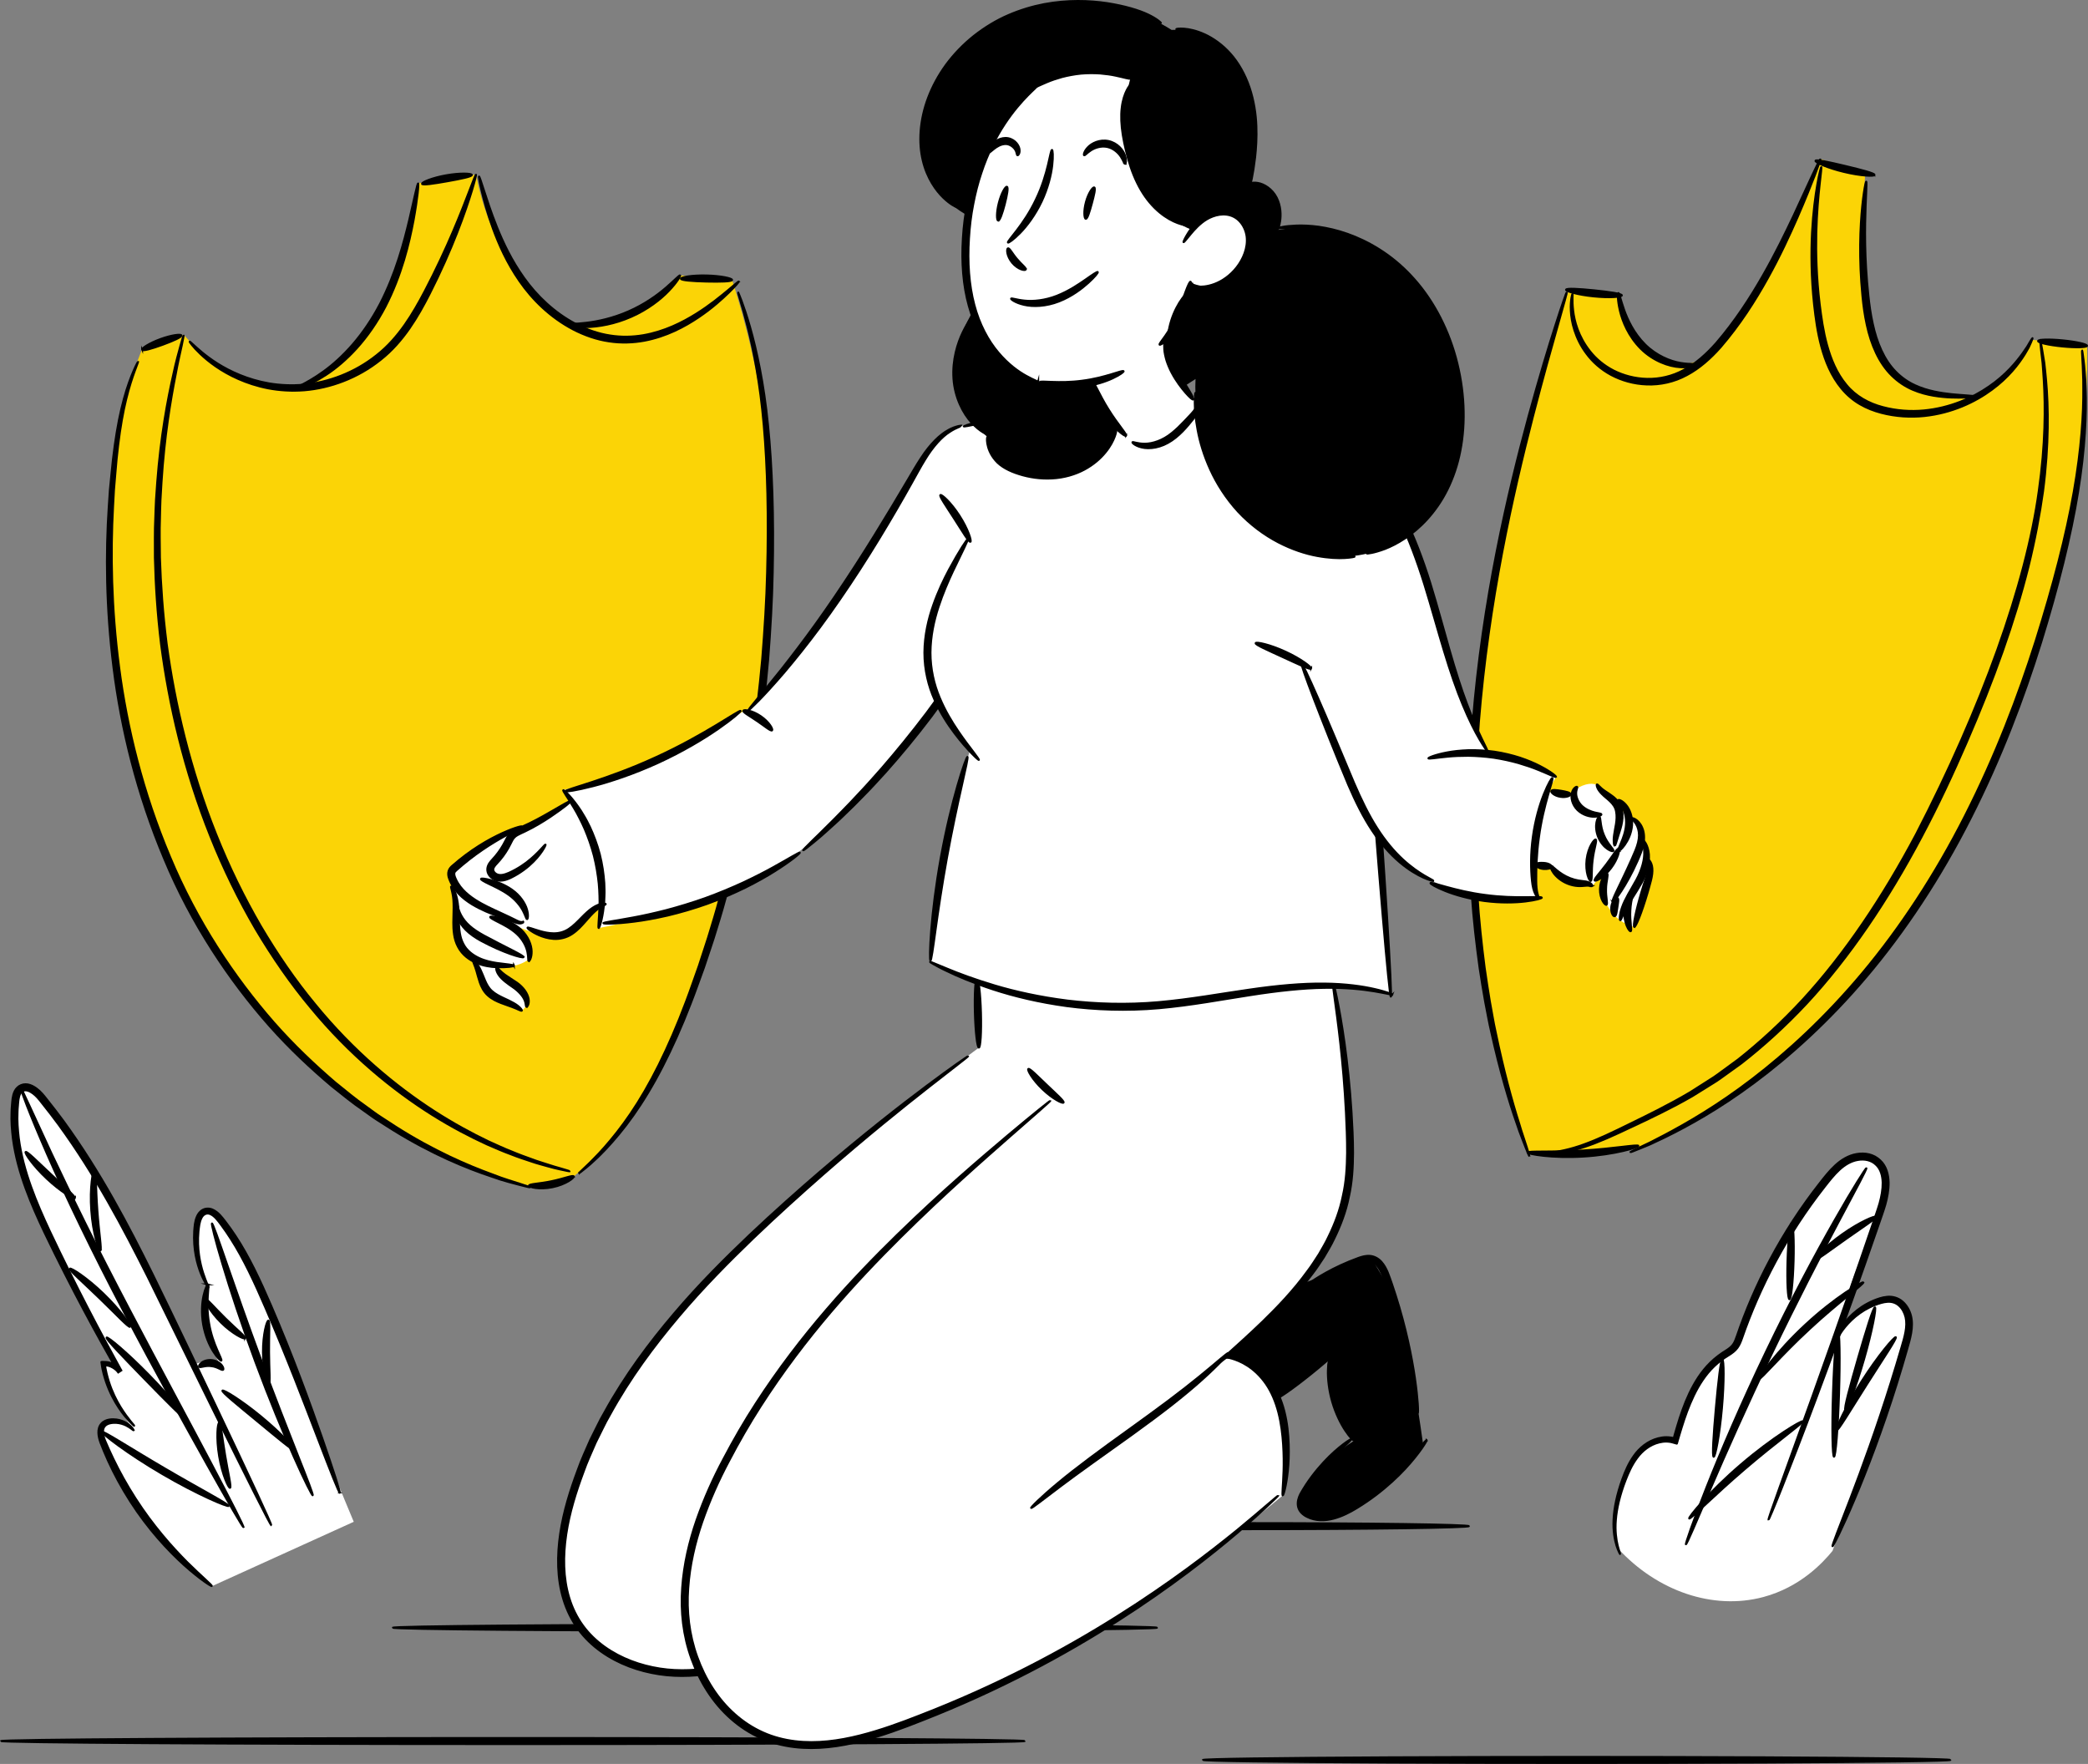 <?xml version="1.0" encoding="UTF-8"?> <svg xmlns="http://www.w3.org/2000/svg" width="552.857" height="467.044" viewBox="0 0 552.857 467.044"><rect x="0" y="0" width="552.857" height="467.044" fill="#808080" stroke="none"/><defs><style>.cls-1{fill:#fff;}.cls-2{stroke:#000;stroke-miterlimit:10;stroke-width:.5px;}.cls-3{fill:#fbd406;}</style></defs><g id="SIMPLE_BACKGROUND"><g id="shield2"><path class="cls-3" d="m415.413,76.822c-3.155,9.31-7.048,21.652-10.877,36.347-3.36,12.897-8.072,31.22-11.248,55.163-2.107,15.889-5.298,41.014-2.544,72.746,1.819,20.96,5.488,36.234,6.991,42.123,2.276,8.919,4.704,16.369,6.688,21.942,3.385-.154,6.786-.297,10.205-.43,6.496-.252,12.934-.459,19.315-.625,4.319-1.932,10.164-4.778,16.781-8.747,4.086-2.451,18.675-11.455,34.602-27.938,2.052-2.124,11.646-12.154,22.222-27.88,18.052-26.84,26.06-51.081,32.07-69.271,4.81-14.559,7.388-25.951,8.91-33.876,1.58-8.231,2.341-14.397,2.564-16.265,1.371-11.48,1.615-21.258,1.523-28.55-4.865-.53-9.729-1.06-14.594-1.591-1.262,2.409-3.536,6.035-7.394,9.464-3.531,3.139-7.045,4.918-9.464,5.915-2.393.059-6.272-.138-10.647-1.775-2.359-.882-8.353-3.488-12.407-9.177-3.195-4.483-3.896-9.071-4.369-17.988-.406-7.659-.619-18.035.122-30.526-3.955-1.251-7.91-2.502-11.866-3.753-3.523,8.956-6.902,16.417-9.634,22.108,0,0-4.895,10.199-17.154,26.323-1.271,1.672-3.696,4.771-7.69,5.619-3.223.684-5.947-.42-7.098-.887-9.036-3.665-11.616-16.186-11.917-17.754-4.363-.239-8.725-.479-13.088-.719Z"></path><path class="cls-2" d="m404.912,306.06c-.053.02-.378-.729-.95-2.175-.281-.726-.629-1.623-1.04-2.683-.417-1.059-.869-2.291-1.327-3.695-1.972-5.57-4.437-13.779-6.722-24.106-.62-2.572-1.07-5.307-1.639-8.137-.523-2.839-.979-5.808-1.46-8.88-.852-6.16-1.638-12.764-2.103-19.743-.994-13.952-.954-29.369.28-45.461,2.572-32.209,9.276-60.778,14.814-81.126,2.786-10.186,5.274-18.361,7.08-23.981.885-2.816,1.633-4.983,2.134-6.454.509-1.469.802-2.232.855-2.215.054.017-.134.813-.541,2.312-.421,1.497-1.042,3.702-1.841,6.54-1.618,5.673-3.935,13.887-6.574,24.093-5.245,20.391-11.744,48.902-14.303,80.958-1.228,16.015-1.313,31.348-.407,45.233.421,6.945,1.153,13.519,1.942,19.655.45,3.06.873,6.019,1.361,8.849.534,2.822.947,5.55,1.528,8.117,2.13,10.308,4.415,18.532,6.197,24.146.41,1.416.814,2.661,1.181,3.734.352,1.079.65,1.992.891,2.73.471,1.48.694,2.268.641,2.287Z"></path><path class="cls-2" d="m540.201,89.943c.056-.009.242.934.547,2.743.147.906.329,2.027.544,3.351.179,1.329.298,2.873.474,4.608.625,6.935.815,17.096-.809,29.482-.862,6.181-2.127,12.904-3.883,20.028-1.784,7.116-4.081,14.616-6.823,22.389-2.744,7.772-5.945,15.812-9.514,24.033-3.564,8.223-7.487,16.646-11.957,25.048-8.907,16.805-19.151,31.965-30.409,44.082-5.645,6.035-11.484,11.315-17.283,15.835-1.492,1.073-2.958,2.128-4.398,3.164-.726.509-1.424,1.044-2.153,1.518-.738.462-1.468.919-2.191,1.371-1.448.901-2.868,1.784-4.256,2.648-1.416.819-2.817,1.589-4.195,2.321-5.521,2.916-10.64,5.258-15.117,7.352-4.485,2.088-8.482,3.672-11.873,4.565-3.393.896-6.129,1.137-7.97,1.116-.922-.017-1.622-.051-2.09-.122-.468-.056-.706-.098-.704-.126.006-.082.967.012,2.786-.08,1.817-.084,4.492-.423,7.807-1.398,3.316-.973,7.223-2.619,11.655-4.778,4.434-2.169,9.517-4.585,14.96-7.543,1.359-.743,2.739-1.522,4.132-2.348,1.366-.869,2.761-1.758,4.186-2.664.711-.454,1.429-.913,2.155-1.377.717-.475,1.403-1.012,2.117-1.522,1.416-1.036,2.857-2.092,4.324-3.166,5.702-4.519,11.445-9.78,17.006-15.784,11.088-12.055,21.213-27.113,30.072-43.826,17.383-33.608,29.111-66.289,32.475-90.894,1.757-12.277,1.745-22.361,1.318-29.276-.127-1.729-.195-3.271-.323-4.601-.153-1.327-.283-2.45-.388-3.359-.199-1.818-.277-2.78-.222-2.789Z"></path><path class="cls-2" d="m481.971,42.187c.102.043-.409,1.54-1.435,4.205-1.028,2.664-2.556,6.504-4.599,11.19-2.058,4.677-4.599,10.224-7.899,16.149-3.295,5.925-7.312,12.243-12.465,18.223-2.62,2.947-5.567,5.593-8.936,7.375-3.34,1.827-7.092,2.61-10.572,2.476-3.496-.116-6.754-1.073-9.487-2.53-2.731-1.474-4.925-3.463-6.481-5.569-1.593-2.091-2.591-4.272-3.229-6.236-.637-1.972-.888-3.749-.956-5.194-.08-1.449.038-2.571.145-3.321.138-.749.236-1.133.292-1.125.161.015-.137,1.595.196,4.393.318,2.754,1.352,6.867,4.463,10.776,1.529,1.949,3.621,3.75,6.199,5.079,2.581,1.311,5.641,2.157,8.898,2.225,3.256.078,6.673-.663,9.778-2.383,3.129-1.678,5.931-4.191,8.472-7.05,5.019-5.823,9.051-12.063,12.375-17.878,3.338-5.825,5.973-11.289,8.158-15.887,2.137-4.626,3.867-8.37,5.065-10.962,1.205-2.588,1.914-4.001,2.019-3.957Z"></path><path class="cls-2" d="m538.177,89.524c.051.024-.091.418-.41,1.154-.166.367-.37.82-.611,1.354-.283.513-.63,1.095-1.016,1.754-1.601,2.575-4.329,6.198-8.786,9.44-4.399,3.245-10.527,6.16-17.825,6.935-3.633.375-7.534.171-11.405-.839-1.936-.507-3.873-1.241-5.684-2.306-1.819-1.055-3.463-2.474-4.837-4.125-2.76-3.324-4.324-7.266-5.358-11.068-1.038-3.828-1.52-7.596-1.921-11.162-.778-7.154-.821-13.649-.548-19.072.291-5.427.878-9.787,1.403-12.774.525-2.988.96-4.611,1.057-4.593.125.022-.099,1.682-.429,4.682-.33,2.999-.739,7.347-.88,12.729-.123,5.38.038,11.8.888,18.858.437,3.527.946,7.228,1.969,10.912,1.017,3.667,2.529,7.389,5.067,10.442,2.507,3.089,6.03,4.987,9.681,5.934,3.659.976,7.375,1.207,10.853.887,6.989-.66,12.95-3.349,17.297-6.377,4.404-3.022,7.194-6.43,8.926-8.85.423-.619.799-1.169,1.125-1.647.292-.498.539-.921.74-1.263.41-.68.652-1.028.703-1.004Z"></path><path class="cls-2" d="m429.448,78.206c-.014.444-3.386.697-7.509.275-4.124-.415-7.376-1.341-7.3-1.778.076-.449,3.403-.252,7.465.157,4.061.416,7.36.891,7.344,1.347Z"></path><path class="cls-2" d="m449.556,96.467c.061.164-1.69.961-4.704.762-2.97-.165-7.126-1.618-10.413-4.888-3.27-3.267-4.86-7.229-5.532-10.064-.682-2.871-.599-4.701-.403-4.72.249-.034.576,1.726,1.508,4.392.923,2.646,2.583,6.248,5.576,9.235,2.991,2.972,6.685,4.462,9.403,4.9,2.743.472,4.517.115,4.566.382Z"></path><path class="cls-2" d="m496.363,46.32c-.063.438-3.726.265-8.098-.787-4.375-1.043-7.718-2.549-7.576-2.967.145-.434,3.659.358,7.956,1.382,4.294,1.034,7.786,1.92,7.718,2.373Z"></path><path class="cls-2" d="m523.123,104.976c0,.108-1.059.232-2.986.295-1.923.044-4.733.085-8.185-.489-1.72-.295-3.602-.767-5.521-1.59-1.917-.82-3.839-2.063-5.524-3.724-3.423-3.328-5.525-8.272-6.633-13.445-.577-2.6-.912-5.171-1.15-7.644-.243-2.471-.405-4.861-.502-7.139-.186-4.558-.113-8.668.089-12.108.201-3.441.514-6.212.795-8.117.278-1.905.523-2.946.628-2.933.252.029-.156,4.257-.271,11.092-.054,3.417-.007,7.485.259,11.99.137,2.252.329,4.612.59,7.052.257,2.438.595,4.943,1.154,7.456,1.074,5.01,3.028,9.637,6.107,12.737,1.52,1.551,3.246,2.732,5.014,3.551,1.769.82,3.54,1.335,5.184,1.69,3.3.697,6.075.838,7.979.987,1.91.131,2.973.223,2.973.339Z"></path><path class="cls-2" d="m433.816,303.38c.113.406-6.326,2.374-14.57,2.851-8.242.513-14.87-.669-14.807-1.086.05-.476,6.633-.036,14.709-.541,8.078-.465,14.562-1.691,14.668-1.224Z"></path><path class="cls-2" d="m552.607,91.561c-.044.448-2.985.526-6.569.174-3.584-.352-6.453-1.001-6.409-1.449.044-.448,2.985-.526,6.569-.174,3.584.352,6.453,1.001,6.409,1.449Z"></path><path class="cls-2" d="m431.663,305.071c-.022-.052.779-.468,2.321-1.212.773-.367,1.73-.821,2.859-1.358,1.111-.574,2.393-1.235,3.837-1.98,5.732-3.033,13.926-7.705,23.14-14.763,9.214-7.03,19.466-16.4,29.304-28.166,9.84-11.752,19.207-25.89,27.201-41.687,8.023-15.788,14.037-31.615,18.681-46.244,4.605-14.648,8.089-28.067,10.081-39.497,2.016-11.43,2.58-20.84,2.507-27.327-.005-.812-.01-1.578-.014-2.298-.026-.719-.05-1.392-.073-2.016-.04-1.25-.076-2.308-.142-3.161-.104-1.708-.132-2.61-.076-2.616.056-.006.193.884.404,2.588.119.851.208,1.909.299,3.162.046.626.096,1.301.149,2.022.028.723.057,1.492.088,2.307.269,6.517-.122,16.008-2.005,27.532-1.86,11.53-5.24,25.026-9.784,39.755-4.584,14.714-10.587,30.643-18.661,46.533-8.045,15.897-17.524,30.124-27.504,41.914-9.977,11.804-20.393,21.161-29.761,28.121-9.367,6.989-17.702,11.537-23.546,14.408-1.474.697-2.782,1.316-3.917,1.853-1.159.482-2.139.889-2.932,1.219-1.589.649-2.432.964-2.454.912Z"></path></g><g id="shield1"><path class="cls-3" d="m48.653,88.657c-3.713,1.346-7.426,2.693-11.139,4.039-1.691,4.246-3.826,10.322-5.503,17.817-1.981,8.855-2.671,16.783-2.838,26.823-.286,17.213-.657,39.513,7.267,67.478,1.507,5.317,3.944,13.793,8.711,24.459,14.22,31.817,34.527,50.363,40.474,55.554,16.619,14.505,31.536,21.107,34.723,22.483,7.772,3.356,14.636,5.365,19.698,6.598,3.962-.819,7.924-1.638,11.886-2.457,3.472-2.824,8.194-7.098,12.952-13.003,7.344-9.116,11.146-17.618,14.222-25.206,10.405-25.667,15.619-48.548,16.185-51.08,1.607-7.181,5.907-27.453,7.84-54.558,1.113-15.604,2.119-29.704.187-48.492-1.926-18.733-5.946-34.088-9.46-44.991-4.587-.406-9.175-.813-13.762-1.219-1.312,1.741-3.389,4.142-6.415,6.426-5.023,3.791-10.092,5.324-13.365,5.979-4.296.86-8.072.725-10.903.352-2.805-2.223-5.776-4.959-8.658-8.311-9.717-11.302-13.269-23.612-14.709-31.163l-15.317,2.336c-.697,9.081-2.767,16.331-4.578,21.311-2.068,5.686-4.75,12.992-11.255,20.4-5.709,6.502-11.963,10.239-16.179,12.31-3.474-.061-8.978-.595-15.124-3.166-7.611-3.184-12.473-7.93-14.94-10.72Z"></path><path class="cls-2" d="m150.862,310.125c-.013.055-.939-.125-2.696-.519-.879-.193-1.967-.437-3.229-.811-1.262-.373-2.743-.727-4.357-1.295-1.625-.536-3.436-1.122-5.371-1.894-1.961-.707-4.028-1.629-6.264-2.589-4.423-2.024-9.352-4.581-14.543-7.841-10.363-6.504-21.841-15.84-32.161-28.376-5.205-6.218-10.07-13.232-14.573-20.814-4.447-7.616-8.491-15.828-11.955-24.512-6.954-17.371-10.983-34.856-13.074-50.896-.982-8.037-1.467-15.719-1.637-22.913.011-3.598-.068-7.074.1-10.411.067-1.669.091-3.305.191-4.903.112-1.597.221-3.159.327-4.685.922-12.205,2.757-21.961,4.274-28.619.701-3.345,1.444-5.895,1.912-7.631.48-1.733.759-2.635.813-2.621.054.014-.118.945-.494,2.7-.365,1.759-1.007,4.327-1.61,7.682-1.323,6.678-2.976,16.42-3.746,28.57-.088,1.518-.179,3.073-.272,4.662-.081,1.59-.088,3.218-.138,4.877-.134,3.319-.024,6.773-.006,10.348.227,7.148.759,14.775,1.775,22.751,2.159,15.917,6.202,33.256,13.098,50.483,3.435,8.612,7.432,16.754,11.819,24.31,4.442,7.521,9.232,14.484,14.354,20.665,10.151,12.459,21.429,21.788,31.622,28.359,5.104,3.292,9.954,5.9,14.307,7.987,2.2.992,4.236,1.948,6.167,2.693,1.905.81,3.689,1.437,5.289,2.016,1.589.612,3.049,1.011,4.291,1.431,1.242.421,2.312.714,3.175.958,1.724.495,2.626.782,2.613.837Z"></path><path class="cls-2" d="m126.028,46.242c.102.032-.254,1.548-1.069,4.239-.822,2.689-2.11,6.553-3.949,11.237-1.841,4.683-4.237,10.184-7.257,16.121-1.515,2.966-3.204,6.059-5.293,9.073-2.086,3.002-4.602,5.946-7.689,8.368-6.125,4.913-13.443,7.504-20.179,8.062-3.378.267-6.616.044-9.568-.509-2.952-.57-5.619-1.463-7.947-2.491-4.676-2.058-7.951-4.652-9.999-6.591-1.024-.977-1.77-1.785-2.229-2.372-.466-.58-.689-.901-.647-.938.104-.094,1.157,1.054,3.296,2.834,2.14,1.761,5.438,4.146,10.029,6.006,2.287.93,4.884,1.729,7.737,2.222,2.855.475,5.96.639,9.195.343,6.45-.616,13.441-3.143,19.293-7.838,2.947-2.312,5.353-5.107,7.399-8.01,2.043-2.91,3.731-5.928,5.268-8.848,3.069-5.853,5.558-11.268,7.524-15.868,1.965-4.602,3.412-8.388,4.415-11.005.997-2.62,1.557-4.069,1.669-4.034Z"></path><path class="cls-2" d="m195.636,74.529c.066.066-.794,1.134-2.564,2.862-1.776,1.715-4.42,4.161-8.114,6.649-3.672,2.469-8.466,5.06-14.352,6.178-2.929.542-6.114.672-9.34.177-3.23-.464-6.457-1.578-9.509-3.16-6.111-3.203-10.864-7.943-14.216-12.796-3.376-4.862-5.517-9.759-7.034-13.913-1.512-4.168-2.417-7.632-2.995-10.031-.563-2.404-.786-3.752-.682-3.779.114-.029.545,1.266,1.293,3.608.763,2.336,1.831,5.729,3.46,9.789,1.633,4.047,3.844,8.791,7.185,13.459,3.307,4.648,7.918,9.165,13.742,12.216,2.908,1.507,5.958,2.571,9.001,3.028,3.035.487,6.039.398,8.833-.078,5.609-.981,10.313-3.368,13.987-5.666,3.696-2.311,6.425-4.595,8.316-6.152,1.887-1.57,2.898-2.486,2.99-2.392Z"></path><path class="cls-2" d="m153.309,310.629c-.036-.043.577-.65,1.773-1.762.613-.54,1.307-1.277,2.15-2.12.86-.827,1.77-1.862,2.813-3.005,2.041-2.327,4.436-5.268,6.901-8.91,2.47-3.637,5.006-7.965,7.473-12.921,2.466-4.957,4.888-10.527,7.183-16.631,1.168-3.043,2.238-6.245,3.419-9.512.539-1.651,1.087-3.327,1.641-5.025.555-1.698,1.124-3.417,1.627-5.181,2.168-7.007,4.082-14.468,5.919-22.234,1.754-7.786,3.313-15.904,4.641-24.264,1.27-8.369,2.232-16.58,2.957-24.53.64-7.957,1.12-15.646,1.3-22.981.405-14.668.077-27.908-.894-38.952-.947-11.054-2.708-19.881-4.232-25.891-.758-3.008-1.438-5.321-1.907-6.888-.478-1.564-.704-2.396-.651-2.415s.383.776.963,2.311c.571,1.537,1.352,3.829,2.209,6.827,1.72,5.988,3.667,14.844,4.766,25.945,1.124,11.097,1.572,24.374,1.248,39.099-.139,7.365-.589,15.087-1.21,23.08-.706,7.986-1.661,16.235-2.938,24.643-1.334,8.399-2.912,16.554-4.695,24.372-1.867,7.798-3.821,15.287-6.039,22.316-.515,1.769-1.097,3.493-1.665,5.196-.569,1.702-1.13,3.382-1.683,5.037-1.21,3.275-2.309,6.48-3.512,9.53-2.361,6.115-4.864,11.703-7.417,16.668-2.553,4.965-5.185,9.295-7.751,12.917-2.56,3.628-5.052,6.54-7.182,8.82-1.089,1.12-2.041,2.127-2.943,2.924-.885.813-1.618,1.515-2.27,2.018-1.273,1.038-1.956,1.561-1.992,1.517Z"></path><path class="cls-2" d="m111.731,48.667c-.123-.425,2.713-1.611,6.418-2.264,3.703-.661,6.774-.522,6.805-.081.035.456-2.909,1.04-6.52,1.686-3.613.635-6.578,1.099-6.702.659Z"></path><path class="cls-2" d="m77.199,103.312c-.117-.286,3.55-1.43,8.444-4.974,2.447-1.755,5.132-4.159,7.739-7.164,2.605-3.006,5.093-6.639,7.223-10.712,4.225-8.201,6.346-16.397,7.761-22.3,1.387-5.929,2.112-9.646,2.356-9.605.2.032-.121,3.809-1.228,9.844-1.136,6.002-3.104,14.387-7.442,22.811-2.192,4.191-4.795,7.91-7.544,10.954-2.752,3.043-5.606,5.435-8.21,7.119-2.6,1.691-4.879,2.764-6.507,3.341-1.623.589-2.563.777-2.593.685Z"></path><path class="cls-2" d="m37.621,92.612c-.187-.404,1.949-1.787,4.867-2.848,2.916-1.066,5.441-1.383,5.557-.954.121.439-2.153,1.444-4.999,2.485-2.848,1.035-5.235,1.73-5.425,1.316Z"></path><path class="cls-2" d="m140.325,314.368c-.014.054-.93-.155-2.664-.606-1.727-.474-4.315-1.057-7.514-2.232-6.455-2.136-15.681-5.859-26.061-12.3-1.288-.817-2.607-1.654-3.956-2.509-1.359-.84-2.646-1.848-4.016-2.796-2.759-1.873-5.433-4.08-8.246-6.31-5.48-4.63-11.111-9.865-16.477-15.902-10.682-12.075-20.712-27.023-27.881-44.246-7.252-17.174-11.445-34.582-13.448-50.569-2.023-16.004-2.084-30.585-1.275-42.732.103-1.519.203-3.002.301-4.447.141-1.442.279-2.845.413-4.211.26-2.731.54-5.301.885-7.698.665-4.795,1.495-8.897,2.405-12.187.895-3.295,1.853-5.775,2.561-7.422.354-.825.649-1.442.866-1.849.211-.409.332-.612.357-.6.067.03-.314.89-.918,2.57-.606,1.677-1.458,4.169-2.252,7.46-.808,3.286-1.54,7.368-2.115,12.146-.3,2.388-.538,4.954-.756,7.677-.114,1.361-.232,2.76-.352,4.197-.079,1.44-.16,2.917-.243,4.43-.659,12.098-.477,26.591,1.613,42.471,2.071,15.865,6.275,33.112,13.459,50.126,7.103,17.065,16.984,31.867,27.504,43.887,5.285,6.007,10.828,11.228,16.22,15.861,2.769,2.231,5.4,4.444,8.115,6.327,1.348.952,2.614,1.967,3.952,2.814,1.327.864,2.625,1.708,3.893,2.533,10.216,6.512,19.305,10.371,25.663,12.679,3.151,1.262,5.7,1.94,7.393,2.515,1.701.551,2.589.868,2.575.922Z"></path><path class="cls-2" d="m151.927,311.453c.237.36-2.097,2.177-5.593,2.888-3.492.733-6.355-.009-6.28-.433.052-.467,2.758-.485,5.95-1.163,3.199-.643,5.691-1.7,5.924-1.292Z"></path><path class="cls-2" d="m180.085,72.917c.156.114-.795,1.81-2.956,4.071-2.142,2.256-5.608,4.986-10.003,6.909-4.388,1.94-8.741,2.656-11.854,2.711-1.549 0-2.838-.004-3.731-.341-.89-.316-1.199-.791-1.128-.858.076-.099.48.154,1.275.24.783.115,1.999-.045,3.505-.192,2.99-.344,7.087-1.202,11.275-3.053,4.194-1.837,7.596-4.285,9.869-6.256,2.285-1.97,3.547-3.391,3.748-3.233Z"></path><path class="cls-2" d="m193.852,74.122c-.044.454-3.084.522-6.803.436-3.719-.093-6.752-.308-6.775-.763-.023-.444,3.027-.961,6.814-.867,3.787.088,6.809.751,6.764,1.193Z"></path></g><g id="ground"><path class="cls-2" d="m271.321,460.977c0,.45-60.681.815-135.535.815s-135.535-.365-135.535-.815,60.681-.815,135.535-.815,135.535.365,135.535.815Z"></path><path class="cls-2" d="m306.371,430.965c0,.45-45.301.815-101.183.815s-101.183-.365-101.183-.815,45.301-.815,101.183-.815,101.183.365,101.183.815Z"></path><path class="cls-2" d="m388.948,404.079c0,.45-26.426.815-59.023.815s-59.023-.365-59.023-.815,26.426-.815,59.023-.815,59.023.365,59.023.815Z"></path><ellipse class="cls-2" cx="417.459" cy="465.979" rx="98.997" ry=".815"></ellipse></g><g id="plant"><path class="cls-1" d="m428.412,409.998c-.446-1.718-.905-4.143-.905-7.06-.001-6.535,2.297-11.242,3.471-13.578,1.518-3.021,2.373-4.72,4.426-6.116,3.149-2.14,6.693-1.917,8.178-1.732.872-3.866,2.027-7.035,3.052-9.422,1.358-3.161,2.644-6.155,5.336-9.348,2.493-2.957,5.205-4.914,7.38-6.188,1.23-3.379,2.926-7.728,5.171-12.7,3.495-7.739,6.648-13.284,7.802-15.277,2.995-5.173,5.376-8.39,10.139-14.824,3.082-4.164,5.025-6.511,8.267-7.172.351-.071,4.593-.875,7.01,1.707,1.099,1.174,1.726,2.946,1.433,6.804-.539,7.091-3.514,12.365-3.916,13.083-2.668,4.763-5.852,12.021-8.066,22.995,1.196-1.141,3.039-2.74,5.528-4.316,3.278-2.075,5.114-3.238,7.366-2.848,2.343.406,4.199,2.332,5.071,4.18,1.829,3.875-.281,8.236-1.772,11.661-2.96,6.799-4.098,14.282-6.885,21.154-2.721,6.708-6.595,16.57-11.288,29.627-2.569,3.166-8.592,9.62-18.329,12.219-13.289,3.547-28.069-1.536-38.468-12.851Z"></path><path class="cls-1" d="m56.122,419.969c-2.275-1.76-5.298-4.27-8.599-7.554-4.505-4.482-7.57-8.766-13.518-17.151-3.389-4.778-7.737-11.166-7.06-16.194.135-.998.462-1.908,1.198-2.425,1.495-1.05,4.293-.212,7.256,2.079-1.401-1.98-3.244-4.813-5.064-8.412-1.452-2.873-4.229-8.364-3.047-9.289.433-.339,1.527-.165,4.419,2.067-1.516-2.681-3.597-6.41-6.014-10.895-2.271-4.213-5.894-10.953-10.176-19.766-5.848-12.036-8.264-18.346-9.87-23.85-2.086-7.15.059-3.12-1.834-12.832-.296-1.52-.827-4.074.592-5.999.106-.144,1.335-1.764,3.056-1.776,2.45-.017,4.281,3.239,4.937,4.383,3.969,6.916,9.81,12.673,13.535,19.724,8.619,16.314,5.677,9.627,12.444,22.865,3.378,6.609,7.852,15.592,12.912,26.467.449-.252,2.037-1.071,4.127-.721,2.075.347,3.304,1.621,3.65,2.006-1.297-2.111-2.92-5.307-3.858-9.462-1.279-5.662-.684-10.429-.118-13.192-1.231-2.081-3.049-5.835-3.148-10.708-.015-.713-.108-7.89,2.458-8.608,1.859-.52,4.233,2.595,6.386,5.473,5.234,6.999,7.244,13.036,7.244,13.037,3.049,9.156,7.862,17.645,11.14,26.722,3.135,8.681,7.854,21.194,14.497,36.966-12.515,5.681-25.03,11.362-37.545,17.043Z"></path><path class="cls-2" d="m35.378,378.699c-.102.094-.67-.604-2.024-1.28-.678-.32-1.559-.624-2.604-.682-1-.043-2.36.087-3.035.934-.708.825-.454,2.34.129,3.776.641,1.482,1.344,3.112,2.156,4.764,1.604,3.324,3.56,6.886,5.864,10.466,4.593,7.183,9.758,12.973,13.707,16.929,3.977,3.939,6.684,6.137,6.524,6.342-.112.153-3.082-1.73-7.317-5.506-4.202-3.789-9.608-9.569-14.285-16.884-2.346-3.645-4.298-7.295-5.854-10.711-.792-1.708-1.445-3.348-2.061-4.927-.29-.817-.511-1.657-.54-2.53-.04-.857.193-1.819.801-2.469.592-.672,1.388-.948,2.068-1.068.695-.117,1.337-.099,1.931-.024,1.189.16,2.134.597,2.827,1.036,1.383.925,1.784,1.791,1.712,1.833Z"></path><path class="cls-2" d="m71.828,403.839c-.051.025-.467-.709-1.213-2.128-.746-1.419-1.822-3.525-3.192-6.243-2.741-5.437-6.658-13.328-11.468-23.094-4.801-9.768-10.517-21.399-16.865-34.315-6.444-12.836-13.825-26.867-23.566-40.247-1.466-1.971-2.933-3.92-4.456-5.799-.759-.979-1.454-1.84-2.339-2.49-.855-.655-1.863-1.043-2.542-.725-.739.266-1.118,1.192-1.272,2.284-.087.538-.109,1.14-.164,1.707-.048.575-.107,1.147-.104,1.722-.115,2.296.076,4.577.335,6.816.582,4.482,1.785,8.776,3.244,12.85,1.456,4.079,3.18,7.944,4.908,11.659,7.01,14.847,13.691,27.427,18.997,37.013l-.811.535c-.932-1.326-3.078-2.148-3.475-1.721.042.248.063.465.123.742.084.391.148.78.248,1.155.176.755.38,1.478.597,2.169.871,2.768,2.013,4.998,3.06,6.728,2.13,3.456,3.793,4.975,3.685,5.068-.025.025-.463-.322-1.2-1.098-.739-.772-1.787-1.971-2.925-3.69-1.135-1.716-2.374-3.955-3.339-6.769-.24-.703-.468-1.44-.667-2.211-.111-.383-.187-.781-.282-1.182-.13-.524-.176-1.082-.269-1.641l-.031-.211c-.011-.072-.043-.161.062-.133l.427-.006c.281.001.565.005.859.037.284.029.623.099.875.167.228.063.455.14.677.233.887.367,1.718.963,2.352,1.774l-.811.535c-5.489-9.505-12.327-22.029-19.462-36.873-1.764-3.725-3.53-7.618-5.033-11.761-1.504-4.138-2.759-8.531-3.377-13.163-.277-2.315-.481-4.681-.368-7.075-.004-.599.056-1.197.104-1.797.058-.606.075-1.187.173-1.82.097-.628.239-1.291.572-1.95.32-.659.925-1.289,1.673-1.587.758-.321,1.625-.288,2.31-.057.698.224,1.29.58,1.824.976,1.072.782,1.908,1.833,2.636,2.771,1.542,1.898,3.024,3.866,4.505,5.857,9.836,13.511,17.211,27.643,23.595,40.541,6.333,12.941,11.86,24.658,16.557,34.481,4.677,9.83,8.437,17.798,11.002,23.32,1.282,2.761,2.266,4.911,2.917,6.377.651,1.466.968,2.247.917,2.272Z"></path><path class="cls-2" d="m59.064,362.694c-.399.216-1.432-.8-3.096-.965-1.653-.252-2.905.477-3.238.169-.148-.148.006-.629.614-1.102.596-.473,1.665-.83,2.827-.684,1.162.146,2.11.757,2.57,1.362.473.609.502,1.113.323,1.22Z"></path><path class="cls-2" d="m55.087,340.054c.475.121-.728,4.747.297,10.36.934,5.629,3.63,9.576,3.224,9.85-.164.123-1.075-.706-2.13-2.376-1.056-1.66-2.174-4.207-2.699-7.194-.516-2.988-.325-5.764.108-7.683.429-1.929,1.005-3.017,1.201-2.957Z"></path><path class="cls-2" d="m89.969,395.26c-.106.038-.707-1.316-1.706-3.796-.999-2.48-2.393-6.087-4.105-10.547-3.434-8.914-8.097-21.257-13.868-34.619-2.875-6.683-5.787-12.962-9.163-18.228-.832-1.323-1.708-2.568-2.583-3.759-.883-1.197-1.734-2.329-2.787-2.814-1.02-.495-2.001.04-2.465,1.099-.498,1.027-.602,2.277-.729,3.437-.427,4.672.429,8.48,1.225,10.979.819,2.514,1.527,3.822,1.407,3.886-.075.046-.978-1.162-2.004-3.671-.999-2.493-2.072-6.388-1.777-11.284.102-1.201.139-2.513.737-3.877.292-.662.786-1.375,1.586-1.778.778-.408,1.792-.387,2.559-.03,1.55.7,2.479,2.032,3.39,3.188.917,1.205,1.833,2.468,2.701,3.808,3.521,5.34,6.515,11.695,9.398,18.396,5.794,13.415,10.294,25.849,13.454,34.87,1.574,4.514,2.804,8.181,3.619,10.728.815,2.547,1.214,3.973,1.109,4.011Z"></path><path class="cls-2" d="m64.471,404.355c-.099.054-1.066-1.501-2.73-4.358-1.664-2.857-4.025-7.017-6.912-12.175-5.759-10.322-13.707-24.589-22.096-40.57-8.403-15.973-15.47-30.723-20.223-41.559-2.37-5.421-4.197-9.846-5.397-12.93-1.19-3.087-1.799-4.814-1.695-4.857.104-.043.911,1.601,2.279,4.609,1.386,3.002,3.388,7.34,5.862,12.701,5.012,10.693,12.225,25.326,20.618,41.279,8.377,15.96,16.164,30.312,21.664,40.776,2.758,5.228,4.964,9.472,6.457,12.422,1.493,2.95,2.271,4.607,2.172,4.661Z"></path><path class="cls-2" d="m49.2,375.668c-.344.303-5.058-4.5-10.846-10.431-5.78-5.938-10.46-10.775-10.148-11.111.299-.325,5.503,4.002,11.316,9.973,5.82,5.964,10.011,11.277,9.679,11.568Z"></path><path class="cls-2" d="m34.423,351.304c-.363.292-3.724-3.349-8.105-7.568-4.366-4.234-8.121-7.468-7.841-7.841.254-.352,4.521,2.352,8.974,6.669,4.467,4.302,7.316,8.474,6.973,8.74Z"></path><path class="cls-2" d="m26.569,331.133c-.414.115-1.99-4.578-2.411-10.629-.447-6.049.443-10.919.869-10.864.469.045.32,4.861.756,10.748.408,5.888,1.243,10.635.785,10.746Z"></path><path class="cls-2" d="m19.854,317.252c-.249.359-3.792-1.707-7.455-5.151-3.674-3.433-5.965-6.835-5.623-7.106.358-.294,3.153,2.57,6.738,5.917,3.571,3.36,6.611,5.964,6.34,6.341Z"></path><path class="cls-2" d="m60.565,398.738c-.178.392-8.279-2.991-17.602-8.459-9.336-5.447-16.254-10.85-16.001-11.197.271-.384,7.56,4.387,16.824,9.79,9.25,5.426,16.981,9.441,16.779,9.866Z"></path><path class="cls-2" d="m60.918,393.946c-.406.152-2.098-3.505-2.904-8.371-.825-4.862-.418-8.872.016-8.86.467.001.792,3.888,1.592,8.591.777,4.707,1.737,8.487,1.296,8.64Z"></path><path class="cls-2" d="m82.8,395.91c-.103.045-.631-.897-1.498-2.64-.871-1.742-2.06-4.294-3.475-7.473-2.834-6.355-6.52-15.239-10.214-25.197-3.689-9.96-6.684-19.101-8.676-25.767-.998-3.333-1.76-6.044-2.235-7.933-.479-1.887-.692-2.946-.585-2.979.224-.068,1.645,3.993,3.916,10.557,2.27,6.565,5.429,15.621,9.108,25.555,3.684,9.932,7.191,18.859,9.749,25.318,2.555,6.459,4.125,10.464,3.911,10.559Z"></path><path class="cls-2" d="m77.923,383.908c-.32.332-4.529-3.244-9.771-7.562-5.232-4.329-9.54-7.785-9.275-8.162.25-.361,5.024,2.529,10.313,6.905,5.298,4.365,9.04,8.505,8.733,8.819Z"></path><path class="cls-2" d="m71.187,366.411c-.423.093-1.543-3.626-1.567-8.374-.044-4.748,1.024-8.483,1.448-8.396.46.081.137,3.811.182,8.384.02,4.574.396,8.299-.063,8.386Z"></path><path class="cls-2" d="m64.925,354.347c-.22.373-3.35-1.141-6.366-4.12-3.03-2.965-4.596-6.069-4.227-6.295.39-.258,2.482,2.312,5.37,5.133,2.869,2.84,5.474,4.888,5.223,5.282Z"></path><path class="cls-2" d="m468.254,402.375c-.053-.02.192-.814.705-2.308.529-1.49,1.308-3.684,2.311-6.509,2.036-5.643,4.98-13.804,8.619-23.889,3.62-10.092,7.88-22.126,12.502-35.527,1.149-3.352,2.326-6.788,3.529-10.298.581-1.754,1.244-3.54,1.748-5.298.488-1.775.83-3.61.809-5.424-.051-1.787-.503-3.599-1.766-4.737-1.215-1.2-3.053-1.577-4.826-1.25-1.788.3-3.414,1.289-4.83,2.592-1.417,1.301-2.663,2.882-3.917,4.489-10.072,12.794-17.263,26.758-21.868,40.08-.296.842-.627,1.754-1.231,2.575-.612.83-1.415,1.397-2.158,1.876-1.51.899-2.773,1.849-3.964,2.978-2.349,2.247-4.068,4.987-5.416,7.769-1.349,2.793-2.347,5.649-3.214,8.426-.212.697-.422,1.387-.63,2.069-.119.41-.238.818-.356,1.223l-.231.799-.057.199c-.001.049-.032.043-.068.027l-.099-.029-.393-.115c-.256-.072-.531-.162-.793-.225l-.296-.066c-.077-.018-.157-.023-.235-.035-.313-.053-.631-.066-.946-.075-.633-.008-1.263.085-1.872.232-2.469.603-4.46,2.215-5.832,4.09-1.4,1.877-2.305,3.954-3.065,5.918-1.519,3.943-2.334,7.516-2.56,10.47-.247,2.958.117,5.264.474,6.781.386,1.517.719,2.281.649,2.31-.026.011-.129-.17-.306-.537-.193-.361-.399-.932-.659-1.686-.468-1.516-.946-3.87-.791-6.908.133-3.033.876-6.709,2.339-10.748.734-2.013,1.622-4.181,3.084-6.214,1.429-2.024,3.607-3.878,6.384-4.593.69-.177,1.412-.293,2.152-.294.37.005.743.017,1.116.074.093.013.187.02.28.039l.214.045c.081.016.151.031.224.055.189.126.181-.111.228-.245l.232-.833c.202-.691.406-1.389.612-2.095.845-2.817,1.83-5.738,3.197-8.64,1.368-2.888,3.141-5.788,5.64-8.216,1.229-1.197,2.707-2.307,4.162-3.181.7-.455,1.332-.931,1.759-1.523.437-.596.728-1.36,1.01-2.187,4.573-13.485,11.813-27.649,22.006-40.595,1.262-1.613,2.538-3.248,4.101-4.684,1.539-1.422,3.475-2.626,5.648-2.987,1.075-.187,2.198-.184,3.287.077.543.136,1.072.34,1.571.606.499.272.937.62,1.353.992.833.757,1.412,1.76,1.751,2.78.344,1.025.48,2.076.507,3.101.016,2.052-.366,4.009-.886,5.879-.549,1.881-1.204,3.611-1.796,5.377-1.221,3.506-2.417,6.938-3.583,10.287-4.703,13.382-9.078,25.383-12.838,35.429-3.755,10.048-6.895,18.141-9.107,23.717-1.107,2.788-1.984,4.946-2.598,6.401-.613,1.456-.96,2.211-1.012,2.191Z"></path><path class="cls-2" d="m485.202,409.407c-.103-.046.319-1.277,1.163-3.464.846-2.191,2.066-5.352,3.574-9.258,2.998-7.82,6.965-18.688,10.776-30.879.949-3.049,1.858-6.031,2.699-8.922.856-2.873,1.697-5.664,1.126-8.131-.282-1.21-.901-2.324-1.75-3.075-.854-.756-1.917-1.069-3.027-.986-1.108.063-2.213.444-3.248.822-1.027.408-1.98.885-2.855,1.404-3.489,2.134-5.602,4.845-6.766,6.814-1.19,1.982-1.571,3.237-1.709,3.19-.076-.017.097-1.347,1.153-3.494,1.032-2.129,3.087-5.09,6.71-7.486.909-.583,1.908-1.125,2.996-1.593,1.096-.433,2.258-.884,3.621-1.003,1.342-.154,2.93.254,4.061,1.247,1.139.975,1.903,2.333,2.275,3.809.367,1.5.297,3.044.046,4.538-.258,1.496-.685,2.942-1.098,4.388-.823,2.908-1.725,5.905-2.677,8.966-3.827,12.24-7.982,23.092-11.262,30.822-1.63,3.87-3.052,6.958-4.06,9.078-1.026,2.114-1.644,3.258-1.746,3.213Z"></path><path class="cls-2" d="m446.39,408.902c-.105-.041.361-1.519,1.295-4.16.927-2.643,2.361-6.434,4.206-11.088,3.685-9.311,9.123-22.044,15.732-35.828,6.618-13.78,13.148-25.989,18.105-34.69,2.477-4.352,4.537-7.842,6.018-10.219,1.476-2.381,2.337-3.67,2.435-3.613.097.056-.579,1.453-1.883,3.928-1.315,2.473-3.213,6.045-5.559,10.459-4.691,8.829-11.043,21.092-17.646,34.84-6.593,13.752-12.185,26.38-16.137,35.564-1.975,4.591-3.574,8.307-4.681,10.88-1.114,2.567-1.781,3.968-1.885,3.927Z"></path><path class="cls-2" d="m453.743,385.73c-.452-.059-.062-5.842.568-12.949.638-7.106,1.278-12.867,1.733-12.845.444.02.532,5.846-.11,12.99-.634,7.144-1.751,12.862-2.192,12.804Z"></path><path class="cls-2" d="m493.381,339.53c.272.402-6.623,5.283-14.213,12.348-7.623,7.03-13.014,13.533-13.395,13.231-.339-.24,4.548-7.288,12.287-14.427,7.708-7.173,15.108-11.508,15.321-11.153Z"></path><path class="cls-2" d="m473.804,344.01c-.45-.013-.683-4.542-.522-10.116s.658-10.082,1.108-10.069c.45.013.683,4.542.522,10.116s-.658,10.082-1.108,10.069Z"></path><path class="cls-2" d="m496.712,322.165c.217.41-3.498,2.765-7.901,5.881-4.415,3.1-7.881,5.808-8.194,5.466-.299-.317,2.742-3.627,7.255-6.798,4.503-3.185,8.643-4.937,8.84-4.549Z"></path><path class="cls-2" d="m477.334,376.314c.265.4-6.992,5.504-15.268,12.613-8.301,7.078-14.465,13.46-14.819,13.136-.32-.273,5.365-7.215,13.759-14.375,8.37-7.188,16.107-11.732,16.327-11.374Z"></path><path class="cls-2" d="m485.605,385.721c-.45-.014-.578-7.528-.285-16.783.292-9.255.894-16.745,1.344-16.731.45.014.578,7.528.285,16.783-.292,9.255-.894,16.745-1.344,16.731Z"></path><path class="cls-2" d="m501.979,354.034c.369.282-3.336,5.692-7.655,12.505-4.336,6.803-7.662,12.453-8.075,12.238-.388-.197,2.319-6.241,6.699-13.113,4.364-6.882,8.688-11.898,9.031-11.63Z"></path><path class="cls-2" d="m488.601,373.278c-.433-.144,1.217-6.25,3.376-13.733,2.167-7.48,4.031-13.524,4.474-13.415.431.105-.731,6.353-2.909,13.868-2.17,7.518-4.521,13.421-4.942,13.28Z"></path></g></g><g id="CHARACTER1"><g id="PRIMARY_footright"><path d="m291.265,339.361c2.408-2.42,4.971-4.875,7.694-7.343,5.29-4.794,10.501-9.013,15.492-12.719,1.551.603,3.872,1.764,5.81,4.034,1.716,2.01,2.386,4.013,2.945,5.745,2.391,7.396,3.587,11.095,3.878,12.562,1.029,5.178,3.075,13.257,7.378,26.657-1.896,4.103-4.187,6.922-5.822,8.652-2.682,2.839-7.589,8.032-13.982,7.659-1.873-.109-3.376-.667-4.346-1.116-.191-1.868-.222-4.302.328-7.058,1.236-6.192,4.67-10.312,6.475-12.189-1.288-2.142-2.617-4.683-3.809-7.618-1.92-4.729-2.907-9.066-3.428-12.57-2.729,2.16-5.459,4.319-8.188,6.479-.599-1.569-1.764-4.04-4.001-6.479-2.361-2.575-4.873-3.977-6.426-4.697Z"></path></g><g id="leg_right"><path class="cls-1" d="m259.183,244.964c.002,10.81.003,21.621.005,32.431-7.383,5.415-17.693,13.212-29.656,23.067-16.407,13.515-29.075,23.95-43.471,39.916-3.27,3.626-18.423,20.629-29.852,42.977-2.173,4.249-6.7,13.558-7.463,26.048-.32,5.239-.569,10.264,1.918,15.924,4.814,10.958,15.796,15.004,17.987,15.811,8.517,3.138,15.91,1.857,23.116.609,8.176-1.416,13.946-3.876,21.602-7.321,19.55-8.798,29.325-13.197,39.851-19.262,17.695-10.194,29.769-19.477,32.556-21.64,8.515-6.61,15.393-12.781,20.55-17.708.489-2.325.979-5.752.716-9.88-.186-2.916-.608-8.525-4.123-14.608-.903-1.563-4.357-7.217-11.262-11.244-1.748-1.019-3.309-1.696-4.446-2.134,6.432-6.527,10.846-12.74,13.755-17.401,3.928-6.292,8.824-14.136,10.952-25.304,1.206-6.332.966-11.095.437-20.362-.426-7.463-1.453-17.728-4.077-29.919h-49.094Z"></path><path class="cls-2" d="m259.188,277.385c-.45.023-.928-4.082-1.069-9.169-.141-5.087.11-9.212.56-9.214.45-.002.929,4.103,1.069,9.169s-.11,9.191-.56,9.214Z"></path><path class="cls-2" d="m282.494,396.567c.017.023-.209.217-.665.574-.463.351-1.149.871-2.049,1.553-1.816,1.344-4.526,3.286-8.095,5.671-7.123,4.788-17.719,11.326-31.395,18.325-6.837,3.497-14.447,7.09-22.728,10.692-4.15,1.776-8.439,3.624-12.967,5.303-4.522,1.68-9.295,3.181-14.341,4.124-5.032.928-10.377,1.314-15.744.499-5.337-.815-10.702-2.696-15.336-5.987-2.306-1.644-4.415-3.644-6.125-5.988-1.715-2.341-3.008-5.003-3.866-7.804-1.723-5.627-1.726-11.675-.856-17.523.88-5.878,2.645-11.468,4.653-16.835.945-2.714,2.171-5.288,3.286-7.883.628-1.264,1.254-2.524,1.878-3.778.317-.624.616-1.257.947-1.869l1.02-1.82c5.361-9.733,11.803-18.337,18.391-26.08,6.591-7.755,13.443-14.584,19.986-20.806,6.564-6.205,12.857-11.78,18.674-16.786,11.654-9.992,21.459-17.626,28.332-22.762,3.435-2.571,6.137-4.52,7.982-5.823.929-.64,1.638-1.129,2.116-1.458.482-.321.737-.474.754-.452.017.023-.206.221-.655.586-.456.359-1.133.891-2.019,1.588-1.782,1.387-4.409,3.431-7.792,6.063-6.747,5.286-16.428,13.046-27.963,23.13-5.757,5.052-11.997,10.668-18.497,16.894-6.479,6.242-13.262,13.074-19.774,20.8-6.509,7.714-12.863,16.258-18.137,25.879l-1.004,1.799c-.326.606-.619,1.23-.931,1.847-.613,1.238-1.229,2.482-1.847,3.73-1.094,2.561-2.302,5.1-3.229,7.773-1.975,5.29-3.708,10.8-4.559,16.506-.848,5.687-.829,11.495.793,16.804.807,2.644,2.017,5.14,3.617,7.33,1.597,2.196,3.574,4.08,5.753,5.64,4.376,3.123,9.511,4.949,14.641,5.747,5.148.798,10.318.45,15.239-.437,4.929-.901,9.632-2.352,14.117-3.992,4.489-1.638,8.779-3.456,12.928-5.2,8.279-3.537,15.893-7.058,22.742-10.479,13.699-6.845,24.353-13.213,31.568-17.828,3.615-2.298,6.379-4.152,8.253-5.408.94-.623,1.657-1.099,2.141-1.419.488-.312.746-.461.762-.439Z"></path><path class="cls-2" d="m281.329,344.468c-.083-.076.652-1.042,2.051-2.725,1.408-1.678,3.439-4.098,5.949-7.088,4.936-6.007,11.855-14.399,16.96-25.074,2.505-5.341,4.239-10.716,5.117-15.748.922-5.027,1.079-9.656.941-13.524-.358-7.755-1.785-12.431-1.492-12.498.087-.025.563,1.101,1.118,3.231.561,2.126,1.205,5.262,1.525,9.2.29,3.934.251,8.676-.611,13.846-.818,5.174-2.559,10.726-5.123,16.189-5.231,10.929-12.385,19.292-17.561,25.131-2.614,2.922-4.816,5.2-6.351,6.762-1.544,1.553-2.438,2.374-2.521,2.299Z"></path><path class="cls-2" d="m306.33,375.792c-.27-.055.234-2.511.199-6.484-.017-3.955-.736-9.469-3.103-15.019-2.356-5.532-5.819-9.954-8.831-12.42-3.049-2.501-5.618-2.82-5.554-3.082.012-.098.66-.153,1.798.096,1.131.248,2.743.864,4.449,2.066,1.708,1.191,3.499,2.927,5.163,5.078,1.673,2.147,3.256,4.724,4.474,7.624,2.478,5.808,3.039,11.617,2.755,15.689-.266,4.103-1.185,6.501-1.351,6.453Z"></path><path class="cls-2" d="m312.305,320.833c.289.345-4.034,4.444-9.656,9.156-5.622,4.712-10.414,8.252-10.703,7.907-.289-.345,4.034-4.444,9.656-9.156,5.622-4.712,10.414-8.252,10.703-7.907Z"></path><path class="cls-2" d="m334.456,368.271c-.221.057-1.137-2.738-2.505-7.28-1.345-4.554-3.198-10.831-5.247-17.767-1.025-3.468-2.002-6.772-2.89-9.778-.884-3.023-1.64-5.692-2.694-7.745-1.019-2.06-2.268-3.461-3.327-4.165-1.046-.727-1.765-.937-1.727-1.071.013-.082.802-.09,2.054.528,1.262.591,2.797,2.032,4.014,4.16,1.255,2.114,2.16,4.882,3.115,7.849.97,2.987,1.994,6.285,3.019,9.762,2.052,6.953,3.711,13.305,4.796,17.93,1.085,4.626,1.607,7.523,1.392,7.578Z"></path><path class="cls-2" d="m315.457,339.567c.281.352-2.572,3.092-6.371,6.12-3.799,3.028-7.107,5.197-7.387,4.845-.281-.352,2.572-3.092,6.371-6.12s7.107-5.197,7.387-4.845Z"></path><path class="cls-2" d="m317.998,364.646c-.166.131-1.099-.685-2.293-2.276-1.194-1.585-2.599-3.981-3.658-6.838-1.053-2.859-1.544-5.593-1.668-7.573-.128-1.986.05-3.212.261-3.22.485-.025.886,4.77,2.936,10.229,1.993,5.479,4.806,9.383,4.422,9.679Z"></path><path class="cls-2" d="m333.471,370.76c.087.049-.159.736-.808,1.874-.638,1.143-1.722,2.719-3.326,4.447-3.217,3.397-8.689,7.459-16.127,8.57-.504.023-1.042-.007-1.576-.17-.537-.157-1.032-.46-1.44-.843-.808-.807-1.116-1.86-1.206-2.78-.185-1.884.349-3.541.79-5.007.936-2.985,2.22-5.507,3.477-7.49,2.554-3.97,4.885-5.787,4.999-5.656.204.183-1.796,2.264-4.007,6.244-1.089,1.991-2.213,4.46-3.03,7.334-.402,1.447-.815,2.947-.641,4.402.075.719.324,1.373.747,1.788.441.411,1.044.597,1.805.55.746-.031,1.581-.267,2.389-.468.803-.218,1.595-.444,2.35-.731,1.523-.539,2.949-1.188,4.249-1.911,2.621-1.419,4.743-3.109,6.404-4.645,3.295-3.131,4.706-5.661,4.951-5.507Z"></path><path class="cls-2" d="m306.495,376.112c.287.346-3.827,4.236-9.19,8.687s-9.944,7.779-10.231,7.433,3.827-4.236,9.19-8.687,9.944-7.779,10.231-7.432Z"></path></g><g id="PRIMARY_footleft"><path d="m337.771,370.329c4.798-3.659,9.596-7.319,14.395-10.978-.105,2.063-.047,4.469.362,7.115,1.054,6.82,3.926,11.916,6.033,14.967-2.961,1.883-5.207,3.716-6.747,5.086-3.964,3.525-6.574,5.912-6.883,9.434-.054.616-.299,3.399,1.425,4.929,2.043,1.814,5.57.729,7.824.035,4.605-1.418,7.684-3.93,9.723-5.669,3.465-2.955,7.986-7.14,12.923-12.709-.981-7.08-1.953-13.022-2.728-17.469-2.268-13.026-3.463-16.847-4.784-20.14-2.066-5.15-4.467-9.076-6.186-11.6-6.208,2.208-12.417,4.416-18.625,6.624-1.953,2.312-4.091,4.685-6.429,7.083-4.645,4.764-9.259,8.785-13.592,12.162,4.43,3.71,8.86,7.42,13.29,11.13Z"></path></g><g id="leg_left"><path class="cls-1" d="m353.1,261.013c.791,4.237,1.815,10.332,2.649,17.713,2.183,19.318,3.274,28.977.359,39.216-3.915,13.751-12.489,23.068-18.035,29.095-5.365,5.831-10.587,9.996-14.491,12.774,1.337-.152,3.405-.2,5.657.609,4.435,1.594,6.593,5.439,7.898,7.763,5.715,10.182,3.025,25.053,2.498,27.789-4.19,3.486-9.918,8.139-16.866,13.444-8.691,6.636-16.727,12.772-28.108,19.923-5.213,3.276-15.069,9.241-28.082,15.591-12.61,6.153-22.467,9.878-25.317,10.94-8.888,3.309-11.598,4.432-15.077,5.107-5.92,1.147-13.209,2.559-21.61-.431-8.692-3.094-13.588-9.125-15.198-11.161-5.582-7.061-6.874-14.257-7.569-18.42-1.668-9.987.384-17.859,2.258-24.747,1.331-4.891,3.691-11.878,10.49-23.927,4.15-7.355,11.473-19.288,24.029-34.27,10.094-12.044,18.421-19.915,28.953-29.871,8.726-8.248,19.35-17.754,31.852-27.888-2.32-1.596-4.989-3.913-7.129-7.25-9.997-15.587-1.72-42.876,13.266-52.162,17.358-10.755,50.356-1.471,67.574,30.164Z"></path><path class="cls-2" d="m322.047,361.339c-.074-.089,1.097-1.192,3.252-3.135,2.153-1.945,5.293-4.731,9.014-8.324,3.695-3.608,8.027-8.013,12.008-13.524,1.032-1.351,1.942-2.833,2.915-4.316.873-1.541,1.828-3.083,2.588-4.759,1.604-3.302,2.97-6.882,3.732-10.697.869-3.788,1.071-7.621,1.115-11.317.022-3.701-.143-7.297-.306-10.714-.346-6.836-.907-12.978-1.473-18.127-.569-5.149-1.146-9.304-1.54-12.178-.394-2.874-.601-4.468-.484-4.49.104-.02.522,1.535,1.109,4.383.587,2.848,1.34,6.99,2.058,12.142.716,5.152,1.398,11.315,1.829,18.184.205,3.435.404,7.038.404,10.807-.023,3.759-.217,7.708-1.118,11.648-.792,3.961-2.218,7.667-3.892,11.06-.796,1.724-1.786,3.301-2.698,4.875-1.01,1.512-1.96,3.019-3.028,4.385-4.135,5.578-8.605,9.945-12.428,13.473-3.849,3.511-7.112,6.171-9.395,7.97-2.284,1.797-3.592,2.735-3.662,2.651Z"></path><path class="cls-2" d="m281.618,291.939c-.237.368-2.928-.979-5.578-3.517-2.66-2.528-4.133-5.151-3.776-5.406.371-.276,2.356,1.811,4.901,4.226,2.533,2.428,4.711,4.312,4.453,4.696Z"></path><path class="cls-2" d="m338.467,395.978c.019.021-.201.256-.65.694-.456.433-1.132,1.076-2.018,1.918-1.765,1.698-4.479,4.078-7.99,7.129-7.091,6.008-17.67,14.396-31.699,23.365-14.005,8.975-31.517,18.483-52.043,26.492-5.11,2.026-10.429,3.997-16.058,5.434-5.61,1.426-11.62,2.297-17.714,1.573-3.034-.366-6.067-1.136-8.921-2.417-2.857-1.266-5.522-3.008-7.888-5.108-4.756-4.199-8.245-9.796-10.417-15.862-2.201-6.077-2.921-12.57-2.455-18.805.43-6.253,1.861-12.293,3.828-17.986,1.994-5.689,4.42-11.098,7.147-16.187,2.683-5.114,5.53-10.002,8.525-14.629,11.992-18.543,25.624-33.146,37.505-44.749,11.915-11.617,22.202-20.306,29.294-26.309,3.561-2.986,6.344-5.282,8.252-6.814.957-.761,1.687-1.341,2.179-1.733.497-.383.76-.569.778-.548.018.021-.209.25-.671.675-.468.419-1.163,1.041-2.074,1.856-1.842,1.611-4.556,3.986-8.051,7.044-6.96,6.146-17.121,14.96-28.898,26.649-11.744,11.674-25.22,26.294-37.049,44.739-2.955,4.603-5.763,9.46-8.408,14.535-2.69,5.051-5.069,10.395-7.019,15.989-1.923,5.597-3.308,11.501-3.72,17.574-.446,6.069.254,12.293,2.371,18.148,2.09,5.84,5.443,11.209,9.961,15.2,2.247,1.998,4.766,3.646,7.462,4.846,2.691,1.213,5.567,1.95,8.459,2.304,5.81.703,11.639-.113,17.143-1.497,5.522-1.394,10.791-3.323,15.893-5.324,20.453-7.893,37.941-17.25,51.971-26.067,14.054-8.81,24.708-17.033,31.909-22.879,3.566-2.97,6.343-5.269,8.177-6.886.933-.789,1.645-1.391,2.125-1.797.485-.398.743-.592.762-.571Z"></path><path class="cls-2" d="m273.018,399.262c-.135-.15,2.49-2.808,7.13-6.657,4.626-3.866,11.323-8.813,18.773-14.146,3.718-2.676,7.242-5.241,10.415-7.613,3.161-2.387,5.981-4.57,8.294-6.471,4.643-3.782,7.377-6.298,7.556-6.116.079.08-.518.798-1.67,2.032-.571.622-1.29,1.363-2.161,2.185-.865.828-1.84,1.785-2.977,2.776-2.234,2.027-5,4.32-8.129,6.787-3.141,2.451-6.653,5.063-10.377,7.744-7.46,5.341-14.228,10.115-19.011,13.729-4.795,3.596-7.679,5.938-7.844,5.752Z"></path><path class="cls-2" d="m339.638,395.949c-.242-.042.08-2.516.208-6.507.057-1.995.056-4.37-.119-6.995-.175-2.624-.495-5.499-1.235-8.402-.741-2.896-1.867-5.538-3.323-7.638-1.453-2.104-3.19-3.688-4.813-4.745-3.287-2.142-5.897-2.176-5.85-2.462.003-.094.641-.21,1.796-.088,1.149.122,2.813.553,4.649,1.562,1.828,1.008,3.794,2.627,5.442,4.861,1.653,2.233,2.899,5.052,3.679,8.105.779,3.059,1.06,6.041,1.156,8.731.096,2.695-.024,5.124-.231,7.147-.428,4.051-1.158,6.47-1.358,6.431Z"></path><ellipse class="cls-2" cx="346.766" cy="363.081" rx="11.541" ry=".815" transform="translate(-151.06 297.942) rotate(-38.862)"></ellipse><path class="cls-2" d="m375.39,374.125c-.24.027-.779-3.477-1.882-9.079-1.111-5.599-2.861-13.293-5.507-21.581-.664-2.052-1.326-4.129-2.031-5.973-.373-.903-.811-1.745-1.377-2.383-.563-.64-1.252-1.02-2.001-1.106-.758-.081-1.59.123-2.41.387-.831.273-1.652.564-2.431.853-1.562.582-2.999,1.176-4.297,1.752-5.185,2.328-8.173,4.255-8.313,4.037-.112-.154,2.666-2.437,7.818-5.078,1.289-.654,2.726-1.321,4.3-1.97.79-.324,1.601-.641,2.467-.952.871-.3,1.865-.61,3.007-.524,1.147.087,2.265.711,3.015,1.556.765.841,1.273,1.823,1.697,2.814.788,1.998,1.428,3.989,2.111,6.093,2.674,8.373,4.263,16.192,5.09,21.879.819,5.694.954,9.253.746,9.275Z"></path><path class="cls-2" d="m358.553,381.423c-.169.123-1.135-.811-2.333-2.608-1.199-1.79-2.567-4.482-3.491-7.66-.917-3.18-1.199-6.186-1.142-8.34.053-2.159.37-3.465.578-3.451.49.021.332,5.262,2.13,11.338,1.728,6.096,4.662,10.441,4.259,10.721Z"></path><path class="cls-2" d="m377.76,381.285c.083.059-.346.871-1.293,2.223-.944,1.353-2.409,3.248-4.425,5.415-2.017,2.163-4.601,4.583-7.728,6.952-1.562,1.186-3.265,2.348-5.089,3.459-1.833,1.117-3.857,2.164-6.143,2.77-2.257.61-4.815.632-6.933-.439-.529-.247-1.046-.581-1.498-1.028-.457-.438-.814-1.054-.963-1.692-.282-1.314.153-2.457.596-3.38,1.973-3.526,4.173-6.242,6.19-8.44,2.022-2.174,3.855-3.728,5.169-4.728,1.321-.996,2.117-1.45,2.181-1.366.173.212-2.734,2.426-6.487,6.857-.932,1.11-1.908,2.362-2.881,3.757-.485.698-.978,1.427-1.454,2.196-.472.767-.986,1.575-1.365,2.373-.377.801-.614,1.669-.436,2.367.157.685.789,1.256,1.647,1.648,1.696.837,3.787.841,5.822.297,2.047-.541,3.959-1.503,5.73-2.56,1.79-1.066,3.47-2.173,5.02-3.299,3.104-2.249,5.713-4.529,7.798-6.551,4.163-4.064,6.328-6.99,6.541-6.83Z"></path></g><g id="arm_right"><path class="cls-1" d="m254.752,112.691c-1.249.398-3.086,1.12-4.994,2.473-4.155,2.946-5.947,6.968-6.569,8.309-5.778,12.467-23.909,38.2-28.02,44.035-3.458,4.907-8.755,11.867-16.201,19.665-1.53.843-3.943,2.185-6.881,3.87-6.798,3.901-11.592,6.882-12.553,7.468-4.665,2.843-13.239,6.665-30.42,10.674.713.942,1.426,1.884,2.139,2.826-1.451,1.164-3.837,2.916-7.061,4.543-4.18,2.11-5.249,1.728-10.114,4.058-1.068.512-4.64,2.266-8.843,5.275-2.015,1.442-3.644,2.793-4.856,3.862-.207,1.465-.425,3.508-.461,5.956-.063,4.362.491,7.476.884,9.617.869,4.733,1.721,5.93,2.272,6.572,1.216,1.418,2.685,2.142,3.682,2.521-.063,1.007-.035,2.627.617,4.442.945,2.629,2.655,4.152,3.844,5.184,2.542,2.208,5.248,3.144,6.971,3.565,1.496-1.385,1.713-2.441,1.669-3.115-.12-1.852-2.32-2.701-5.627-5.835-1.341-1.271-2.325-2.407-2.918-3.126.902.248,2.67.603,4.823.164,1.897-.387,3.255-1.22,3.992-1.751.147-.782.399-2.703-.478-4.874-1.011-2.503-2.889-3.768-3.543-4.168,3.044,1.537,5.743,2.173,7.64,2.46,2.768.419,4.259.645,5.997-.043,2.18-.863,2.563-2.3,5.848-5.023,1.49-1.235,2.826-2.113,3.741-2.671-.272,2.036-.544,4.071-.816,6.107,3.13-.612,7.478-1.53,12.618-2.84,8.375-2.134,16.192-4.125,24.279-7.775,9.922-4.478,16.463-9.742,22.054-14.305,3.297-2.691,13.41-11.219,24.027-25.818,7.612-10.467,12.218-20.148,21.118-39.084,4.065-8.648,9.399-20.462,15.214-34.805-7.691-2.805-15.383-5.61-23.074-8.415Z"></path><path class="cls-2" d="m198.155,188.058c-.082-.077.736-1.133,2.284-2.974,1.538-1.849,3.76-4.525,6.439-7.881,2.658-3.373,5.772-7.428,9.085-12.038,3.312-4.61,6.824-9.772,10.382-15.276,3.559-5.504,6.828-10.828,9.756-15.7,1.454-2.442,2.836-4.763,4.129-6.936,1.29-2.17,2.458-4.228,3.667-6.043,2.365-3.653,5.005-6.212,7.201-7.361.527-.319,1.051-.503,1.48-.696.453-.143.829-.276,1.144-.347.636-.122.969-.157.982-.102.05.162-1.311.378-3.277,1.689-1.991,1.26-4.364,3.789-6.558,7.438-1.117,1.808-2.221,3.885-3.466,6.096-1.232,2.214-2.577,4.563-4.008,7.027-2.865,4.926-6.106,10.293-9.68,15.82-3.574,5.527-7.141,10.69-10.538,15.276-3.397,4.586-6.623,8.589-9.408,11.885-2.806,3.279-5.17,5.85-6.858,7.574-1.697,1.716-2.673,2.626-2.755,2.549Z"></path><path class="cls-2" d="m196.11,188.222c.122.163-2.053,2.083-5.901,4.753-3.843,2.672-9.413,6.017-15.919,9.005-6.511,2.976-12.682,5.011-17.215,6.176-4.535,1.171-7.41,1.565-7.453,1.366-.126-.498,11.141-3.088,23.989-9.024,12.885-5.854,22.205-12.696,22.5-12.276Z"></path><path class="cls-2" d="m204.429,193.384c-.362.29-1.892-1.062-3.923-2.433-2.017-1.391-3.834-2.322-3.696-2.765.113-.421,2.364-.126,4.615,1.419,2.259,1.532,3.356,3.52,3.005,3.779Z"></path><path class="cls-2" d="m158.52,245.713c-.256-.053.09-2.214.195-5.697.023-.871.045-1.823-.004-2.845-.001-1.022-.111-2.109-.192-3.253-.238-2.281-.635-4.773-1.28-7.339-.673-2.559-1.527-4.933-2.42-7.046-.48-1.041-.909-2.046-1.401-2.942-.45-.919-.929-1.742-1.369-2.494-1.772-3-3.118-4.726-2.92-4.896.138-.127,1.811,1.346,3.889,4.272.516.733,1.067,1.546,1.584,2.466.56.897,1.05,1.912,1.585,2.973,1.001,2.153,1.933,4.604,2.631,7.26.671,2.663,1.037,5.26,1.199,7.628.044,1.187.104,2.314.046,3.369-.009,1.055-.099,2.034-.197,2.924-.408,3.566-1.163,5.663-1.345,5.618Z"></path><path class="cls-2" d="m211.776,225.771c.114.158-2.3,2.19-6.611,4.906-2.149,1.366-4.798,2.85-7.812,4.359-3.028,1.478-6.43,2.962-10.09,4.287-3.668,1.303-7.237,2.321-10.515,3.104-3.286.751-6.274,1.289-8.801,1.601-5.054.643-8.209.609-8.222.414-.021-.254,3.091-.627,8.04-1.553,2.477-.453,5.403-1.101,8.623-1.921,3.212-.852,6.713-1.897,10.325-3.18,3.604-1.305,6.971-2.724,9.992-4.108,3.007-1.414,5.678-2.773,7.877-3.998,4.41-2.431,7.048-4.121,7.194-3.912Z"></path><path class="cls-2" d="m271.27,147.066c.102.048-.398,1.333-1.391,3.62-.489,1.148-1.116,2.538-1.9,4.126-.777,1.591-1.635,3.418-2.695,5.38-1.031,1.977-2.177,4.136-3.494,6.405-1.268,2.297-2.743,4.682-4.274,7.204-3.135,4.999-6.761,10.385-10.839,15.843-4.103,5.438-8.263,10.425-12.188,14.83-1.995,2.174-3.873,4.255-5.725,6.114-1.812,1.897-3.564,3.6-5.175,5.142-1.588,1.566-3.103,2.899-4.414,4.09-1.306,1.196-2.466,2.187-3.431,2.976-1.919,1.592-3.014,2.431-3.088,2.346-.074-.085.879-1.084,2.662-2.817.898-.86,1.992-1.915,3.233-3.17,1.246-1.249,2.699-2.635,4.228-4.245,1.551-1.587,3.247-3.327,5.006-5.254,1.799-1.889,3.629-3.991,5.58-6.179,3.839-4.432,7.934-9.412,12.01-14.813,4.049-5.421,7.688-10.743,10.873-15.667,1.556-2.485,3.064-4.828,4.376-7.083,1.359-2.227,2.557-4.341,3.648-6.274,1.12-1.917,2.045-3.699,2.896-5.245.859-1.542,1.567-2.887,2.142-3.989,1.166-2.196,1.86-3.39,1.962-3.342Z"></path><path class="cls-2" d="m144.443,223.629c.088.057-.177.692-.862,1.722-.686,1.025-1.814,2.442-3.501,3.903-.843.728-1.827,1.462-2.949,2.15-.562.345-1.156.671-1.791.986-.642.309-1.355.608-2.186.741-.413.065-.857.078-1.306.019-.475-.07-.928-.235-1.338-.484-.792-.478-1.558-1.405-1.492-2.606.095-1.176.84-1.934,1.367-2.523.542-.58,1.039-1.175,1.515-1.818.475-.639.903-1.301,1.291-1.973.399-.67.682-1.348,1.129-2.116.224-.374.503-.757.85-1.082.343-.32.717-.569,1.084-.771.743-.404,1.429-.65,2.067-.943,2.587-1.144,4.835-2.39,6.713-3.46,3.745-2.166,6.068-3.55,6.2-3.348.114.175-1.965,1.886-5.595,4.329-1.822,1.208-4.052,2.585-6.691,3.844-.66.323-1.356.602-1.927.933-.594.343-.987.709-1.327,1.312-.335.586-.672,1.381-1.093,2.104-.414.73-.876,1.448-1.39,2.141-.51.69-1.07,1.352-1.635,1.948-.55.572-.945,1.1-.964,1.529-.045.401.256.881.722,1.178.23.146.488.246.74.291.28.043.571.046.869.009,1.19-.165,2.428-.836,3.51-1.409,1.087-.599,2.055-1.24,2.903-1.877,3.384-2.587,4.866-4.894,5.088-4.729Z"></path><path class="cls-2" d="m138.575,244.067c.035.032-.047.228-.393.366-.344.137-.893.106-1.488-.085-1.152-.37-2.771-.951-4.773-1.703-1.995-.763-4.411-1.671-6.91-3.174-2.45-1.502-5.139-3.715-6.24-7.26-.114-.477-.178-1.046.01-1.637.189-.613.618-1.03.928-1.31.617-.539,1.209-1.047,1.818-1.537,1.209-.98,2.414-1.874,3.591-2.685,2.359-1.613,4.601-2.882,6.535-3.833,3.876-1.902,6.465-2.589,6.532-2.405.095.235-2.327,1.298-5.988,3.421-1.829,1.062-3.958,2.404-6.213,4.044-1.124.824-2.28,1.721-3.443,2.691-.581.481-1.169.997-1.743,1.505-.272.247-.421.432-.466.601-.062.18-.054.451.021.76.068.306.219.645.38.983.141.343.332.659.514.977.377.629.821,1.208,1.309,1.738.978,1.06,2.107,1.933,3.251,2.677,2.302,1.48,4.625,2.489,6.555,3.382,1.94.886,3.508,1.635,4.563,2.177.509.258.913.364,1.187.354.273-.007.423-.093.462-.045Z"></path><path class="cls-2" d="m139.563,243.372c-.247.016-.424-.937-1.112-2.23-.669-1.295-1.945-2.906-3.766-4.211-1.833-1.31-3.77-2.167-5.162-2.846-1.399-.67-2.259-1.163-2.183-1.379.073-.208,1.052-.106,2.584.299,1.519.415,3.654,1.138,5.713,2.604,2.068,1.476,3.41,3.49,3.881,5.097.493,1.619.243,2.671.045,2.667Z"></path><path class="cls-2" d="m136.12,255.695c-.006.197-1.774.498-4.728.398-1.469-.075-3.274-.301-5.156-1.078-1.844-.765-3.857-2.139-4.982-4.341-.573-1.07-.893-2.216-1.043-3.3-.163-1.087-.203-2.128-.197-3.097.011-1.945.12-3.634.065-5.039-.039-2.82-.857-4.403-.627-4.531.086-.05.414.288.81,1.032.403.742.766,1.926.966,3.402.208,1.475.216,3.231.288,5.105.087,1.861.235,3.915,1.18,5.668.894,1.77,2.533,2.972,4.146,3.727,1.628.759,3.271,1.091,4.665,1.306,2.806.385,4.623.497,4.614.749Z"></path><path class="cls-2" d="m139.989,254.485c-.242-.073-.047-1.029-.355-2.439-.285-1.398-1.181-3.263-2.793-4.75-1.636-1.499-3.532-2.432-4.901-3.133-1.379-.693-2.247-1.171-2.172-1.39.07-.206,1.056-.12,2.594.317,1.516.447,3.676,1.269,5.584,3.008,1.921,1.767,2.817,4.116,2.833,5.818.034,1.732-.618,2.649-.79,2.568Z"></path><path class="cls-2" d="m138.641,253.424c-.147.406-5.398-1.121-11.335-4.339-1.487-.821-2.874-1.76-3.957-2.846-1.098-1.075-1.846-2.291-2.26-3.379-.422-1.092-.505-2.056-.454-2.699.053-.647.209-.98.313-.971.256.01.197,1.39,1.189,3.191.49.894,1.222,1.874,2.241,2.764,1.011.905,2.293,1.727,3.718,2.514,5.784,3.137,10.713,5.33,10.544,5.765Z"></path><path class="cls-2" d="m138.182,267.602c-.166.174-1.044-.408-2.64-.985-.796-.301-1.773-.615-2.878-1.038-1.093-.436-2.362-.98-3.481-1.994-1.148-1.009-1.772-2.357-2.157-3.477-.392-1.143-.626-2.144-.871-2.959-.45-1.635-1.017-2.511-.837-2.677.14-.155,1.13.585,1.91,2.256.402.814.763,1.815,1.198,2.836.441,1.025.972,2.045,1.853,2.814.868.795,1.959,1.331,2.976,1.82,1.028.48,1.999.919,2.782,1.378,1.597.905,2.299,1.882,2.144,2.026Z"></path><path class="cls-2" d="m139.392,266.608c-.24-.078-.092-.848-.532-1.844-.42-.997-1.466-2.228-2.922-3.253-1.518-1.046-3.046-2.121-3.83-3.263-.814-1.131-.833-2.05-.636-2.098.231-.08.616.579,1.495,1.329.861.782,2.288,1.584,3.916,2.703,1.675,1.175,2.849,2.826,3.087,4.27.118.713.027,1.313-.142,1.674-.16.365-.337.516-.436.482Z"></path><path class="cls-2" d="m160.401,239.358c.04.26-1.288.513-2.818,1.912-.775.683-1.602,1.626-2.549,2.711-.955,1.071-2.033,2.328-3.552,3.328-1.52,1.024-3.365,1.406-4.91,1.295-1.56-.106-2.868-.541-3.9-.986-2.062-.918-3.11-1.821-3.015-1.997.113-.221,1.37.322,3.403.911,1.014.284,2.236.558,3.562.57,1.328.006,2.716-.324,3.973-1.161,1.27-.83,2.328-1.965,3.34-2.984,1.007-1.029,1.986-1.962,2.946-2.602.956-.647,1.866-.977,2.505-1.078.646-.083,1.002-.024,1.016.079Z"></path></g><g id="torso"><path class="cls-1" d="m254.752,112.691c-1.295,1.415-3.409,4.105-4.625,8.067-1.56,5.081-.771,9.406-.293,11.336,2.153,3.527,4.306,7.054,6.459,10.582-2.419,3.559-5.601,8.996-7.928,16.154-1.168,3.594-2.823,8.683-2.803,14.421.041,12.242,7.68,21.464,11.313,25.292-1.285,4.125-2.503,8.419-3.63,12.881-3.9,15.44-5.952,29.91-6.879,42.943,2.062,1.139,5.046,2.688,8.751,4.263,3.806,1.619,16.278,6.628,34.282,7.694,12.101.716,21.725-.644,33.151-2.259,10.083-1.425,13.523-2.523,21.625-2.838,10.114-.393,18.456.828,24.03,1.959-.962-15.853-1.999-31.799-3.112-47.837-2.261-32.565-4.782-64.718-7.544-96.449-1.329-1.179-2.659-2.358-3.988-3.537-9.863-3.236-21.598-6.093-34.929-7.526-4.694-.504-18.23-1.761-35.823-.066-11.224,1.082-20.733,3.041-28.056,4.92Z"></path><path class="cls-2" d="m356.227,116.277c-.037.106-1.437-.243-3.928-.964-.622-.183-1.313-.386-2.069-.609-.763-.2-1.592-.416-2.482-.649-1.783-.456-3.793-1.042-6.06-1.521-1.128-.259-2.309-.53-3.54-.813-1.232-.275-2.529-.495-3.862-.761-2.662-.562-5.54-.968-8.559-1.449-6.056-.83-12.75-1.484-19.801-1.733-7.053-.201-13.774.022-19.873.455-3.043.283-5.943.499-8.637.881-1.348.176-2.656.311-3.905.501-1.247.198-2.444.389-3.587.57-2.293.325-4.341.767-6.151,1.099-.904.17-1.746.328-2.522.474-.77.168-1.474.321-2.108.46-2.537.541-3.957.789-3.987.681-.03-.108,1.335-.564,3.834-1.297.626-.18,1.322-.381,2.083-.6.77-.187,1.606-.39,2.505-.608,1.802-.418,3.846-.943,6.141-1.343,1.145-.216,2.345-.443,3.595-.678,1.252-.224,2.566-.391,3.921-.598,2.707-.443,5.625-.712,8.692-1.038,6.144-.52,12.93-.791,20.05-.588,7.118.252,13.873.957,19.971,1.877,3.039.526,5.934.986,8.605,1.61,1.338.297,2.638.55,3.872.859,1.231.32,2.413.628,3.541.921,2.264.554,4.266,1.222,6.035,1.764.881.28,1.701.541,2.456.781.744.273,1.423.523,2.035.747,2.441.909,3.769,1.461,3.732,1.567Z"></path><path class="cls-2" d="m256.95,143.463c-.423.188-2.07-2.657-4.249-6.031-2.164-3.384-4.068-6.063-3.722-6.37.323-.295,2.849,1.984,5.093,5.488,2.256,3.496,3.281,6.741,2.878,6.912Z"></path><path class="cls-2" d="m259.194,201.208c-.079.071-.772-.521-1.913-1.702-1.139-1.181-2.739-2.944-4.516-5.299-1.774-2.35-3.736-5.307-5.331-8.917-1.617-3.587-2.693-7.922-2.685-12.508.032-4.583,1.026-8.865,2.329-12.549,1.293-3.699,2.828-6.864,4.204-9.457,2.791-5.168,4.818-8.168,4.994-8.071.218.119-1.46,3.334-3.962,8.586-1.231,2.632-2.631,5.797-3.811,9.42-1.192,3.612-2.091,7.728-2.122,12.074-.004,4.345.957,8.43,2.436,11.915,1.456,3.498,3.263,6.443,4.887,8.836,1.625,2.398,3.075,4.256,4.06,5.556.986,1.3,1.519,2.036,1.431,2.115Z"></path><path class="cls-2" d="m246.368,254.338c-.213-.016-.202-3.102.188-8.069.387-4.966,1.201-11.81,2.557-19.295,1.362-7.484,3.007-14.177,4.391-18.962,1.382-4.787,2.456-7.68,2.661-7.62.227.066-.454,3.066-1.545,7.905-1.093,4.839-2.549,11.529-3.904,18.968-1.348,7.44-2.337,14.215-3.015,19.129-.681,4.914-1.098,7.962-1.334,7.944Z"></path><path class="cls-2" d="m368.709,263.33c-.037.129-1.728-.324-4.828-.845-3.097-.521-7.628-1.02-13.242-.923-5.615.075-12.278.779-19.639,1.941-7.365,1.125-15.454,2.677-24.101,3.451-8.653.762-16.967.426-24.418-.553-7.45-1.02-14.052-2.623-19.447-4.391-5.397-1.766-9.635-3.559-12.478-4.96-1.441-.659-2.508-1.28-3.243-1.673-.729-.407-1.098-.644-1.073-.695.058-.117,1.657.592,4.573,1.788,2.906,1.216,7.175,2.83,12.561,4.439,5.384,1.61,11.933,3.077,19.296,4.002,7.366.884,15.555,1.169,24.086.419,8.535-.763,16.611-2.264,24.022-3.313,7.405-1.086,14.168-1.681,19.858-1.608,5.691.05,10.275.734,13.368,1.453.777.166,1.458.353,2.046.52.59.158,1.085.31,1.478.453.791.272,1.196.441,1.181.495Z"></path><path class="cls-2" d="m368.258,263.905c-.056.004-.148-.499-.273-1.46-.124-.961-.28-2.381-.464-4.211-.368-3.66-.848-8.959-1.405-15.511-1.116-13.103-2.545-31.212-4.022-51.222-1.478-20.011-2.725-38.133-3.546-51.258-.411-6.562-.715-11.875-.889-15.549-.087-1.837-.141-3.264-.159-4.234-.018-.969-.001-1.48.055-1.484.056-.004.148.499.273,1.46s.28,2.381.464,4.211c.368,3.66.848,8.959,1.405,15.511,1.116,13.103,2.545,31.212,4.022,51.222,1.478,20.011,2.725,38.133,3.546,51.258.411,6.562.715,11.875.889,15.549.087,1.837.141,3.264.159,4.234.018.969.001,1.48-.055,1.484Z"></path></g><g id="arm_let"><path class="cls-1" d="m353.768,115.434c-3.225,2.24-6.556,5.097-9.627,8.748-14.488,17.221-12.542,39.429-11.702,46.093,4.052,1.777,8.104,3.553,12.155,5.33,5.344,12.333,9.25,22.12,11.845,28.82,2.351,6.07,3.986,10.537,7.985,15.856,1.951,2.595,6.189,8.114,13.784,12.391,9.181,5.17,17.837,5.468,21.488,5.551,3.171.072,5.82-.181,7.692-.438-.407-1.256-.818-2.972-.904-5.032-.065-1.549.071-2.901.257-3.983,1.287.154,2.575.308,3.862.462.65.935,1.742,2.245,3.437,3.354,3.1,2.028,6.25,2.095,7.534,2.049.938-1.155,1.876-2.309,2.814-3.464-.257,1.153-.629,3.589.273,6.421.423,1.327,1.547,4.059,4.336,6.074,1.423,1.028,2.803,1.525,3.716,1.777.347-1.276.904-3.244,1.67-5.632,1.818-5.664,2.638-6.896,2.549-9.596-.053-1.605-.331-.831-1.176-5.682-.447-2.565-.583-4.012-1.642-5.626-.715-1.09-1.562-1.817-2.184-2.269-1.318-.983-3.169-2.509-5.089-4.665-2.139-2.402-2.692-3.709-4.241-4.241-1.354-.465-3.512-.353-6.998,2.333-1.979-.141-3.958-.283-5.938-.424.784-1.313,1.568-2.627,2.352-3.94-1.944-1.175-4.213-2.379-6.805-3.482-4.178-1.776-8.037-2.794-11.239-3.393-1.897-3.096-4.669-8.019-7.21-14.42-2.513-6.33-2.602-8.568-6.319-21.309-2.736-9.38-4.151-14.182-6.483-19.712-2.323-5.509-4.576-10.757-9.04-16.658-3.966-5.243-8.098-8.915-11.154-11.293Z"></path><path class="cls-2" d="m393.869,198.945c-.084.051-.873-1.024-2.094-3.099-1.232-2.069-2.808-5.187-4.462-9.163-1.663-3.974-3.324-8.827-4.968-14.259-1.652-5.43-3.286-11.439-5.21-17.661-1.938-6.21-4.11-12.016-6.542-17.08-2.437-5.058-5.087-9.385-7.703-12.722-5.205-6.736-9.803-9.59-9.583-9.858.049-.074,1.224.566,3.156,2.014,1.946,1.429,4.552,3.801,7.327,7.124,2.788,3.315,5.599,7.673,8.153,12.782,2.548,5.115,4.793,10.988,6.748,17.254,1.938,6.267,3.528,12.29,5.094,17.72,1.558,5.432,3.091,10.276,4.601,14.262,2.973,7.997,5.732,12.542,5.484,12.684Z"></path><path class="cls-2" d="m347.175,177.043c-.243.392-3.49-1.204-7.519-3.046-4.023-1.857-7.349-3.279-7.21-3.719.127-.42,3.761.334,7.89,2.238,4.135,1.892,7.074,4.157,6.838,4.528Z"></path><path class="cls-2" d="m379.518,233.23c-.034.09-.994-.124-2.616-.842-1.612-.726-3.871-2.007-6.301-4.066-2.432-2.049-4.994-4.889-7.305-8.392-2.325-3.494-4.382-7.623-6.272-12.024-3.702-8.823-6.846-16.848-9.102-22.687-2.24-5.839-3.521-9.493-3.313-9.579.208-.086,1.866,3.414,4.379,9.141,2.525,5.715,5.853,13.708,9.533,22.479,1.873,4.361,3.846,8.415,6.036,11.853,2.175,3.443,4.556,6.258,6.811,8.348,4.528,4.209,8.283,5.504,8.151,5.77Z"></path><path class="cls-2" d="m412.001,205.69c-.132.217-1.875-.695-4.784-1.865-1.45-.594-3.213-1.202-5.192-1.784-1.988-.551-4.2-1.057-6.553-1.41-2.356-.331-4.62-.474-6.683-.511-2.063-.005-3.926.077-5.485.234-3.121.294-5.051.673-5.116.428-.055-.188,1.789-.97,4.958-1.57,1.581-.31,3.495-.516,5.629-.595,2.134-.047,4.488.056,6.931.399,2.441.365,4.727.936,6.759,1.587,2.024.681,3.8,1.424,5.228,2.17,2.868,1.476,4.413,2.75,4.307,2.914Z"></path><path class="cls-2" d="m408.256,237.667c.032.205-1.61.697-4.353,1.026-2.738.332-6.584.425-10.776-.118-4.191-.552-7.885-1.63-10.445-2.654-2.567-1.022-4.028-1.919-3.944-2.11.19-.459,6.441,2.119,14.6,3.147,8.15,1.102,14.853.216,14.919.708Z"></path><path class="cls-2" d="m407.379,237.771c-.082.06-.472-.25-.877-1.03-.411-.772-.735-2.018-.88-3.514-.316-2.97-.4-7.136.236-11.67.617-4.535,1.804-8.529,2.914-11.3,1.111-2.778,2.074-4.364,2.265-4.279.455.188-2.396,6.951-3.564,15.8-.618,4.41-.718,8.452-.7,11.38-.002,1.457.126,2.587.323,3.357.19.768.385,1.187.284,1.254Z"></path><path class="cls-2" d="m410.805,229.58c-.076.215-.343.334-.697.418-.357.08-.831.135-1.427.09-.595-.044-1.198-.237-1.565-.525-.372-.285-.485-.605-.372-.792.117-.197.401-.26.743-.299.346-.035.776-.051,1.329-.008.551.042,1.119.176,1.502.402.388.223.561.507.486.715Z"></path><path class="cls-2" d="m415.855,210.273c.066.437-1.176.969-2.739.705-1.564-.259-2.565-1.167-2.36-1.559.203-.41,1.331-.258,2.629-.049,1.295.225,2.411.449,2.469.903Z"></path><path class="cls-2" d="m424.031,215.62c.046.201-.634.603-1.876.636-1.218.028-3.006-.387-4.458-1.756-1.446-1.418-1.869-3.364-1.488-4.659.181-.647.519-1.1.811-1.32.293-.222.504-.261.576-.183.172.18-.256.745-.249,1.686-.028.916.452,2.297,1.481,3.302,1.076,1.019,2.442,1.541,3.443,1.783,1.014.247,1.718.275,1.761.51Z"></path><path class="cls-2" d="m427.204,225.305c-.106.181-.752.068-1.601-.514-.845-.573-1.833-1.669-2.438-3.131-.601-1.464-.671-2.938-.475-3.94.192-1.012.571-1.547.774-1.493.451.119.162,2.375,1.208,4.812.974,2.466,2.768,3.864,2.532,4.266Z"></path><path class="cls-2" d="m427.556,223.893c-.222.014-.45-1.104-.193-2.832.203-1.709.958-3.976.529-6.209-.368-2.193-2.535-3.329-3.756-4.614-.632-.627-1.056-1.265-1.235-1.748-.189-.481-.161-.784-.069-.818.231-.076.709.792,2.049,1.687.659.47,1.519.971,2.45,1.723.46.381.936.845,1.332,1.437.406.586.675,1.289.826,2.003.288,1.444.106,2.782-.15,3.918-.268,1.136-.6,2.081-.85,2.875-.524,1.57-.702,2.57-.932,2.578Z"></path><path class="cls-2" d="m428.523,225.287c-.191-.136.162-.918.68-2.133.513-1.212,1.176-2.891,1.32-4.784.139-1.875-.369-3.569-.964-4.653-.586-1.103-1.208-1.672-1.07-1.876.095-.173,1.032.079,2.017,1.219.98,1.111,1.815,3.144,1.642,5.431-.178,2.267-1.134,4.09-1.941,5.227-.822,1.15-1.512,1.696-1.686,1.569Z"></path><path class="cls-2" d="m421.204,233.261c-.21.052-.579-.52-.864-1.554-.286-1.029-.447-2.525-.252-4.154.199-1.629.712-3.043,1.234-3.974.523-.936,1.018-1.405,1.209-1.304.412.225-.49,2.53-.825,5.474-.377,2.939-.049,5.392-.503,5.513Z"></path><path class="cls-2" d="m428.575,224.731c.413.136-.111,2.641-1.978,5.102-1.853,2.471-4.118,3.663-4.362,3.303-.278-.373,1.375-2.027,3.061-4.285,1.708-2.241,2.844-4.285,3.28-4.12Z"></path><path class="cls-2" d="m426.971,238.777c-.395-.248,2.293-5.105,5.053-11.33.697-1.565,1.352-3.016,1.677-4.362.341-1.349.327-2.565.043-3.55-.543-2.021-1.879-2.685-1.753-2.897.039-.093.429-.074,1.025.276.584.348,1.339,1.087,1.814,2.236.503,1.131.651,2.69.339,4.248-.293,1.576-.961,3.143-1.657,4.712-2.818,6.352-6.181,10.907-6.542,10.666Z"></path><path class="cls-2" d="m425.37,239.562c-.19.101-.621-.237-1.028-.98-.407-.736-.742-1.892-.715-3.19.03-1.298.416-2.438.855-3.155.439-.725.884-1.044,1.07-.934.396.246-.273,1.964-.295,4.125-.073,2.16.52,3.906.113,4.134Z"></path><path class="cls-2" d="m428.999,243.653c-.202-.019-.262-1.412.485-3.467.7-2.069,2.31-4.583,3.817-7.31,1.473-2.709,2.151-5.451,2.039-7.407-.083-1.969-.802-3.088-.575-3.232.084-.059.372.144.739.648.377.497.769,1.341.982,2.448.448,2.23-.152,5.393-1.747,8.313-1.596,2.877-3.283,5.173-4.197,7.001-.96,1.8-1.297,3.043-1.541,3.004Z"></path><path class="cls-2" d="m427.559,242.599c-.415.15-1.161-1.024-.917-2.61.239-1.587,1.3-2.486,1.652-2.219.379.26.126,1.282-.04,2.464-.193,1.178-.255,2.229-.694,2.365Z"></path><path class="cls-2" d="m432.716,245.432c-.431-.128.42-4.283,1.902-9.281.369-1.246.749-2.44,1.102-3.498.343-1.038.575-1.966.641-2.738.174-1.557-.504-2.373-.329-2.543.07-.071.361.029.719.435.346.403.699,1.159.763,2.099.083.94-.066,2.031-.349,3.159-.282,1.109-.613,2.295-.984,3.548-1.482,4.998-3.034,8.946-3.465,8.818Z"></path><path class="cls-2" d="m431.774,246.573c-.198.083-.655-.435-1.068-1.443-.413-1.001-.731-2.504-.644-4.172.091-1.667.567-3.128,1.085-4.079.517-.958,1.027-1.424,1.215-1.321.411.23-.541,2.531-.672,5.487-.185,2.953.517,5.342.084,5.528Z"></path><path class="cls-2" d="m421.57,234.629c-.199.126-.682-.217-1.737-.099-.516.034-1.231.137-2.074.077-.826-.053-1.729-.242-2.619-.591-1.792-.693-3.118-1.895-3.833-2.894-.72-1.014-.882-1.783-.7-1.885.205-.122.708.402,1.548,1.105.844.698,2.062,1.569,3.579,2.156.755.296,1.503.496,2.197.617.678.128,1.348.147,1.986.265.624.108,1.164.366,1.434.657.275.291.299.526.218.592Z"></path></g><g id="PRIMARY_hair"><path d="m256.183,57.041c-2.09-1.126-5.858-3.542-8.616-8.039-4.029-6.568-3.247-13.246-2.914-16.09,1.373-11.719,9.531-19.109,12.011-21.355,14.78-13.388,34.171-10.537,36.586-10.142,7.767,1.271,13.58,4.367,16.954,6.504,1.816-.073,4.595.055,7.623,1.259,5.961,2.37,8.859,7.307,10.506,10.114,7.025,11.97,3.465,26.521,2.553,29.915.984-.032,3.075.056,4.898,1.44,2.735,2.077,3.742,6.22,2.351,10.275,3.075-.562,8.142-1.092,14.131.189,7.869,1.682,12.995,5.562,15.672,7.635,8.442,6.537,12.175,14.407,13.935,18.231,1.553,3.375,4.258,10.193,4.764,19.252.307,5.489.759,13.588-3.654,22.393-1.107,2.21-6.6,13.172-18.58,17.248-1.293.44-4.933,1.572-9.747,1.545-7.873-.045-13.551-3.162-16.32-4.727-11.568-6.535-16.375-17.288-17.976-21.009-3.663-8.511-4.04-16.34-3.809-21.33-7.002,4.506-14.005,9.012-21.007,13.518-.668,1.72-2.039,4.556-4.793,7.081-5.67,5.199-12.739,4.984-15.033,4.914-3.201-.098-7.376-.225-10.694-3.388-2.476-2.361-3.289-5.28-3.587-6.794-1.317-1.102-3.129-2.861-4.717-5.406-3.288-5.268-3.438-10.407-3.497-12.445-.331-11.338,7.306-19.606,8.988-21.35-2.01-6.48-4.019-12.959-6.029-19.439Z"></path></g><g id="head"><path class="cls-1" d="m299.277,20.805c-1.89-.831-4.266-1.616-7.064-1.982-8.882-1.163-15.907,2.699-18.605,4.388-3.78,3.638-9.419,10.022-13.423,19.465-4.988,11.764-4.722,21.873-4.544,26.648.164,4.413.417,9.806,3.161,16.077,1.127,2.575,3.02,6.776,7.338,10.588,3.288,2.903,6.636,4.391,8.804,5.16,1.953.421,4.487.782,7.447.734,2.696-.043,5.016-.414,6.846-.836.686,2.111,1.732,4.672,3.358,7.39,2.379,3.976,5.109,6.798,7.22,8.649,2.478.972,4.483.932,5.704.774,5.299-.685,9.849-5.405,11.76-11.929-1.473-1.06-4.425-3.489-6.385-7.703-1.68-3.612-1.863-6.881-1.834-8.654,2.225-4.844,4.45-9.688,6.676-14.531,1.073.415,3.576,1.21,6.517.481,5.818-1.444,7.773-7.476,7.967-8.11.347-1.135,1.56-5.101-.614-8.342-.125-.186-2.435-3.532-5.614-3.488,0,0-.153.006-.33.017-5.068.312-7.97,4.525-8.377,5.137-2.138-.893-5.397-2.562-8.549-5.618-4.122-3.995-5.881-8.2-6.731-10.446-3.771-9.965-1.837-19.644-.726-23.867Z"></path><path class="cls-2" d="m274.898,101.132c-.021.082-1.322-.119-3.479-1.084-2.148-.951-5.11-2.825-7.955-5.982-2.857-3.126-5.458-7.628-6.944-13.033-1.515-5.398-1.986-11.593-1.577-17.981.191-3.2.579-6.316,1.191-9.279.589-2.966,1.346-5.793,2.28-8.414,1.801-5.268,4.226-9.713,6.662-13.137,2.442-3.427,4.839-5.872,6.63-7.381,1.792-1.51,2.892-2.2,2.946-2.128.242.256-4.081,3.271-8.623,10.159-2.257,3.425-4.513,7.806-6.192,12.971-.873,2.569-1.581,5.336-2.135,8.237-.577,2.897-.945,5.943-1.131,9.071-.401,6.257.019,12.272,1.4,17.489,1.357,5.227,3.729,9.567,6.366,12.671,2.623,3.127,5.367,5.075,7.37,6.171,2.008,1.109,3.236,1.518,3.192,1.65Z"></path><path class="cls-2" d="m307.019,91.269c-.159-.187.541-.986,1.494-2.345.965-1.353,2.107-3.327,3.103-5.671.996-2.342,1.737-4.561,2.339-6.158.596-1.6,1.052-2.577,1.272-2.519.215.057.155,1.132-.162,2.829-.324,1.693-.903,4.026-1.951,6.491-.53,1.229-1.139,2.362-1.772,3.345-.656.97-1.308,1.804-1.945,2.424-1.257,1.258-2.25,1.763-2.377,1.604Z"></path><path class="cls-2" d="m313.375,64.121c-.091-.059.171-.696.79-1.773.632-1.063,1.591-2.624,3.272-4.193.835-.776,1.893-1.537,3.167-2.075,1.266-.537,2.766-.886,4.376-.724,1.601.145,3.288.923,4.474,2.231,1.203,1.288,1.992,2.989,2.231,4.819.234,1.831-.087,3.62-.677,5.189-.592,1.578-1.44,2.958-2.419,4.137-1.959,2.359-4.399,3.837-6.6,4.504-2.214.685-4.141.561-5.368.253-.281-.042-.674-.177-.857-.386-.201-.188-.327-.404-.37-.593-.05-.187.028-.34.119-.393.088-.062.169-.06.199-.066.073-.01-.172.054-.014.335.071.114.192.232.364.335.18.114.329.13.661.142,1.182.102,2.927.037,4.892-.717,1.954-.736,4.104-2.183,5.806-4.357,1.676-2.14,3.018-5.128,2.648-8.175-.193-1.496-.842-2.908-1.787-3.943-.939-1.055-2.188-1.659-3.473-1.823-1.288-.17-2.579.067-3.703.487-1.132.42-2.097,1.029-2.917,1.694-1.639,1.332-2.724,2.742-3.501,3.679-.769.952-1.216,1.477-1.313,1.414Z"></path><path class="cls-2" d="m315.958,105.793c-.177.134-.953-.535-2.037-1.766-1.076-1.234-2.478-3.041-3.679-5.292-.594-1.128-1.063-2.261-1.401-3.323-.311-1.073-.522-2.061-.574-2.907-.133-1.692.142-2.72.344-2.712.246.004.387,1.002.791,2.517.188.761.495,1.641.856,2.606.389.958.864,1.992,1.424,3.057,1.132,2.124,2.341,3.983,3.169,5.375.834,1.389,1.288,2.308,1.106,2.445Z"></path><path class="cls-2" d="m297.516,98.277c.097.185-.945.986-2.856,1.882-1.904.898-4.706,1.824-7.912,2.244-3.207.413-6.153.234-8.223-.148-2.076-.378-3.288-.886-3.242-1.09.097-.48,5.128.454,11.255-.379,6.136-.761,10.762-2.95,10.978-2.51Z"></path><path class="cls-2" d="m298.191,115.408c-.267.332-3.504-2.038-6.07-6.182-2.592-4.128-3.295-8.077-2.88-8.171.455-.136,1.807,3.409,4.263,7.309,2.422,3.922,5.009,6.696,4.687,7.045Z"></path><path class="cls-2" d="m317.282,105.942c.088-.037.362.247.447.926.088.674-.159,1.67-.754,2.639-.599.993-1.416,1.951-2.326,3.055-.928,1.089-2.016,2.266-3.349,3.331-1.323,1.063-2.798,1.892-4.249,2.325-1.442.451-2.83.538-3.965.405-2.315-.301-3.385-1.397-3.26-1.534.124-.227,1.315.41,3.323.383,2.009-.007,4.726-.854,7.135-2.854,1.218-.973,2.284-2.054,3.248-3.061.95-1.022,1.874-1.931,2.491-2.701.636-.782.962-1.487,1.072-2.012.113-.525.069-.864.187-.902Z"></path><path class="cls-2" d="m266.87,64.235c-.354-.356,4.238-4.657,7.445-11.516,3.295-6.817,3.731-13.093,4.231-13.044.203.009.367,1.596.07,4.147-.29,2.544-1.144,6.039-2.829,9.596-1.695,3.553-3.867,6.421-5.656,8.252-1.791,1.841-3.126,2.715-3.261,2.564Z"></path><path class="cls-2" d="m271.609,71.351c-.088.199-.579.22-1.279-.046-.697-.261-1.583-.841-2.32-1.716-.735-.877-1.154-1.849-1.292-2.581-.141-.736-.036-1.215.175-1.268.454-.099,1.132,1.366,2.364,2.8,1.201,1.461,2.526,2.381,2.351,2.811Z"></path><path class="cls-2" d="m290.676,72.02c.143.161-.762,1.291-2.495,2.867-1.731,1.555-4.352,3.593-7.772,4.937-3.429,1.347-6.899,1.455-9.242.901-2.37-.535-3.569-1.5-3.471-1.662.109-.233,1.437.319,3.651.524,2.201.227,5.314-.046,8.471-1.282,3.165-1.242,5.769-3.023,7.646-4.321,1.875-1.311,3.056-2.139,3.212-1.964Z"></path><path class="cls-2" d="m264.291,58.422c-.44-.065-.481-2.217.177-4.747.652-2.531,1.732-4.392,2.149-4.236.427.158.057,2.204-.571,4.644-.635,2.439-1.305,4.407-1.755,4.338Z"></path><path class="cls-2" d="m287.488,57.941c-.441-.037-.617-2.072.034-4.455.642-2.385,1.823-4.053,2.222-3.862.416.192-.049,2.054-.648,4.289-.612,2.232-1.152,4.073-1.607,4.029Z"></path><path class="cls-2" d="m269.396,41.121c-.231-.085-.137-.719-.571-1.429-.392-.694-1.421-1.56-2.572-1.545-1.244.01-2.351.724-3.087,1.314-.748.595-1.202,1.064-1.407.947-.185-.1-.083-.803.563-1.731.324-.457.79-.966,1.446-1.391.645-.429,1.514-.758,2.472-.769,1.02-.005,1.9.424,2.516.955.613.546,1.007,1.204,1.15,1.816.145.613.069,1.14-.09,1.446-.15.31-.321.424-.418.387Z"></path><path class="cls-2" d="m297.895,43.408c-.247.015-.414-.81-1.084-1.843-.639-1.023-1.915-2.274-3.635-2.646-1.723-.356-3.396.273-4.394.95-1.03.674-1.517,1.361-1.737,1.247-.182-.07-.052-1.039.995-2.13.996-1.064,3.079-2.146,5.472-1.662,2.385.526,3.852,2.357,4.333,3.733.517,1.421.244,2.36.049,2.35Z"></path><path class="cls-2" d="m307.401,6.091c-.077.113-1.264-.751-3.689-1.689-2.415-.938-6.108-1.863-10.727-2.442-4.613-.541-10.215-.613-16.227.596-2.997.616-6.08,1.563-9.119,2.902-3.042,1.327-5.992,3.14-8.761,5.307-2.749,2.195-5.144,4.694-7.129,7.346-1.962,2.671-3.51,5.494-4.618,8.326-2.232,5.673-2.624,11.347-1.679,15.831.919,4.516,3.066,7.746,4.773,9.654,1.733,1.929,2.992,2.703,2.907,2.823-.028.043-.368-.102-.966-.469-.595-.37-1.437-.984-2.4-1.915-1.909-1.839-4.321-5.114-5.44-9.844-1.144-4.689-.852-10.662,1.4-16.615,1.118-2.975,2.707-5.941,4.736-8.739,2.052-2.779,4.539-5.39,7.401-7.674,2.881-2.256,5.958-4.132,9.132-5.493,3.165-1.371,6.37-2.32,9.473-2.915,6.225-1.165,11.977-.964,16.67-.264,4.697.74,8.404,1.852,10.822,3.001,2.421,1.15,3.498,2.207,3.44,2.272Z"></path><path class="cls-2" d="m299.263,20.799c-.104.231-1.529-.265-3.86-.752-1.163-.254-2.565-.454-4.122-.585-1.56-.101-3.279-.113-5.074.044-1.793.179-3.48.511-4.994.899-1.506.418-2.846.875-3.941,1.341-2.2.911-3.508,1.664-3.653,1.456-.117-.157.976-1.264,3.151-2.494,1.081-.623,2.449-1.221,4.018-1.744,1.578-.494,3.363-.893,5.267-1.082,1.906-.168,3.734-.108,5.376.084,1.64.222,3.095.556,4.272.967,2.365.804,3.645,1.689,3.559,1.865Z"></path><path class="cls-2" d="m314.447,59.597c-.023.097-.661.077-1.769-.228-1.097-.316-2.66-.957-4.356-2.137-1.697-1.17-3.512-2.883-5.085-5.117-1.581-2.227-2.892-4.942-3.883-7.889-.984-2.957-1.633-5.813-2.077-8.467-.428-2.655-.535-5.12-.285-7.17.221-2.054.798-3.656,1.316-4.677.516-1.03.97-1.493,1.045-1.447.258.123-1.075,2.303-1.212,6.215-.201,3.873.922,9.311,2.757,15.024.955,2.838,2.16,5.425,3.578,7.562,1.409,2.141,3.025,3.828,4.535,5.043,3.041,2.454,5.52,3.025,5.434,3.288Z"></path><path class="cls-2" d="m330.889,49.179c-.244-.031.04-2.939.298-7.608.203-4.636.371-11.194-1.862-17.867-1.12-3.308-2.741-6.263-4.689-8.549-1.941-2.297-4.15-3.951-6.154-5.037-4.062-2.177-7.094-2.107-7.054-2.404.001-.093.738-.228,2.081-.13,1.337.098,3.281.494,5.489,1.503,2.194,1.016,4.629,2.678,6.773,5.083,2.153,2.397,3.92,5.526,5.099,9.013,1.168,3.495,1.674,6.985,1.798,10.139.131,3.158-.072,5.989-.332,8.342-.557,4.705-1.245,7.542-1.447,7.515Z"></path><path class="cls-2" d="m338.136,60.913c-.233-.037-.241-.994-.318-2.468-.082-1.464-.272-3.493-1.221-5.379-.944-1.851-2.572-3.049-3.845-3.527-1.288-.507-2.235-.411-2.282-.661-.067-.176.902-.742,2.587-.45,1.645.27,3.809,1.577,4.994,3.901,1.147,2.298,1.132,4.631.92,6.166-.224,1.562-.624,2.455-.834,2.419Z"></path><path class="cls-2" d="m361.895,146.559c-.036-.145,1.71-.504,4.596-1.799,2.848-1.326,6.835-3.752,10.527-8.014,1.832-2.124,3.585-4.682,4.997-7.658,1.415-2.976,2.532-6.352,3.189-10.007,1.353-7.301.966-15.691-1.294-23.981-2.273-8.289-6.337-15.638-11.375-21.099-5.006-5.511-10.923-9.026-16.167-11.026-2.632-1.005-5.113-1.638-7.317-2.046-2.209-.389-4.143-.54-5.725-.588-3.168-.073-4.926.176-4.945.027-.008-.056.423-.16,1.257-.308.832-.166,2.078-.289,3.688-.353,1.611-.049,3.592.01,5.869.323,2.271.331,4.838.9,7.571,1.864,5.442,1.915,11.627,5.439,16.872,11.088,5.272,5.59,9.508,13.161,11.845,21.687,2.324,8.526,2.678,17.151,1.198,24.692-.721,3.772-1.927,7.258-3.45,10.32-1.522,3.069-3.398,5.684-5.35,7.832-3.934,4.311-8.15,6.658-11.14,7.832-1.514.57-2.725.898-3.557,1.064-.835.153-1.276.207-1.287.152Z"></path><path class="cls-2" d="m309.667,93.855c-.212.009-.483-.991-.522-2.648-.043-1.652.204-3.959.965-6.382.767-2.421,1.888-4.453,2.871-5.781.983-1.335,1.778-1.999,1.946-1.869.383.291-1.851,3.569-3.263,8.14-1.467,4.554-1.517,8.521-1.998,8.539Z"></path><path class="cls-2" d="m358.71,147.364c.008.096-.931.296-2.661.394-1.728.11-4.256.016-7.317-.552-3.061-.56-6.632-1.708-10.295-3.616-3.659-1.905-7.374-4.625-10.634-8.118-3.224-3.52-5.67-7.405-7.374-11.149-1.713-3.747-2.746-7.326-3.319-10.371-.577-3.047-.77-5.551-.776-7.278-.013-1.727.096-2.679.198-2.679.292-.014.293,3.81,1.704,9.711.702,2.944,1.821,6.385,3.552,9.977,1.723,3.591,4.116,7.301,7.212,10.682,3.126,3.347,6.661,5.995,10.146,7.901,3.489,1.908,6.893,3.128,9.828,3.813,5.892,1.396,9.732.97,9.735,1.285Z"></path><path class="cls-2" d="m261.511,114.972c-.072.157-2.026-.598-4.254-3.033-2.222-2.381-4.461-6.609-4.809-11.658-.341-5.037,1.085-9.469,2.478-12.349,1.409-2.913,2.718-4.435,2.882-4.327.216.131-.732,1.856-1.82,4.776-1.081,2.9-2.232,7.116-1.914,11.786.324,4.66,2.21,8.621,4.071,11.037,1.854,2.458,3.521,3.542,3.366,3.768Z"></path><path class="cls-2" d="m295.537,113.889c.088.029.03.668-.374,1.738-.402,1.064-1.143,2.578-2.46,4.169-1.296,1.598-3.171,3.266-5.594,4.56-2.418,1.299-5.383,2.166-8.535,2.329-3.153.176-6.157-.304-8.742-1.127-2.562-.793-4.893-1.997-6.28-3.653-1.398-1.613-1.946-3.284-2.14-4.414-.195-1.145-.067-1.785.029-1.788.127-.009.218.608.585,1.628.362,1.009,1.03,2.458,2.367,3.785,1.308,1.344,3.39,2.312,5.872,3.002,2.462.7,5.282,1.101,8.217.937,2.935-.152,5.674-.91,7.939-2.036,2.276-1.126,4.095-2.583,5.417-3.987,2.675-2.828,3.434-5.259,3.699-5.145Z"></path></g></g></svg> 